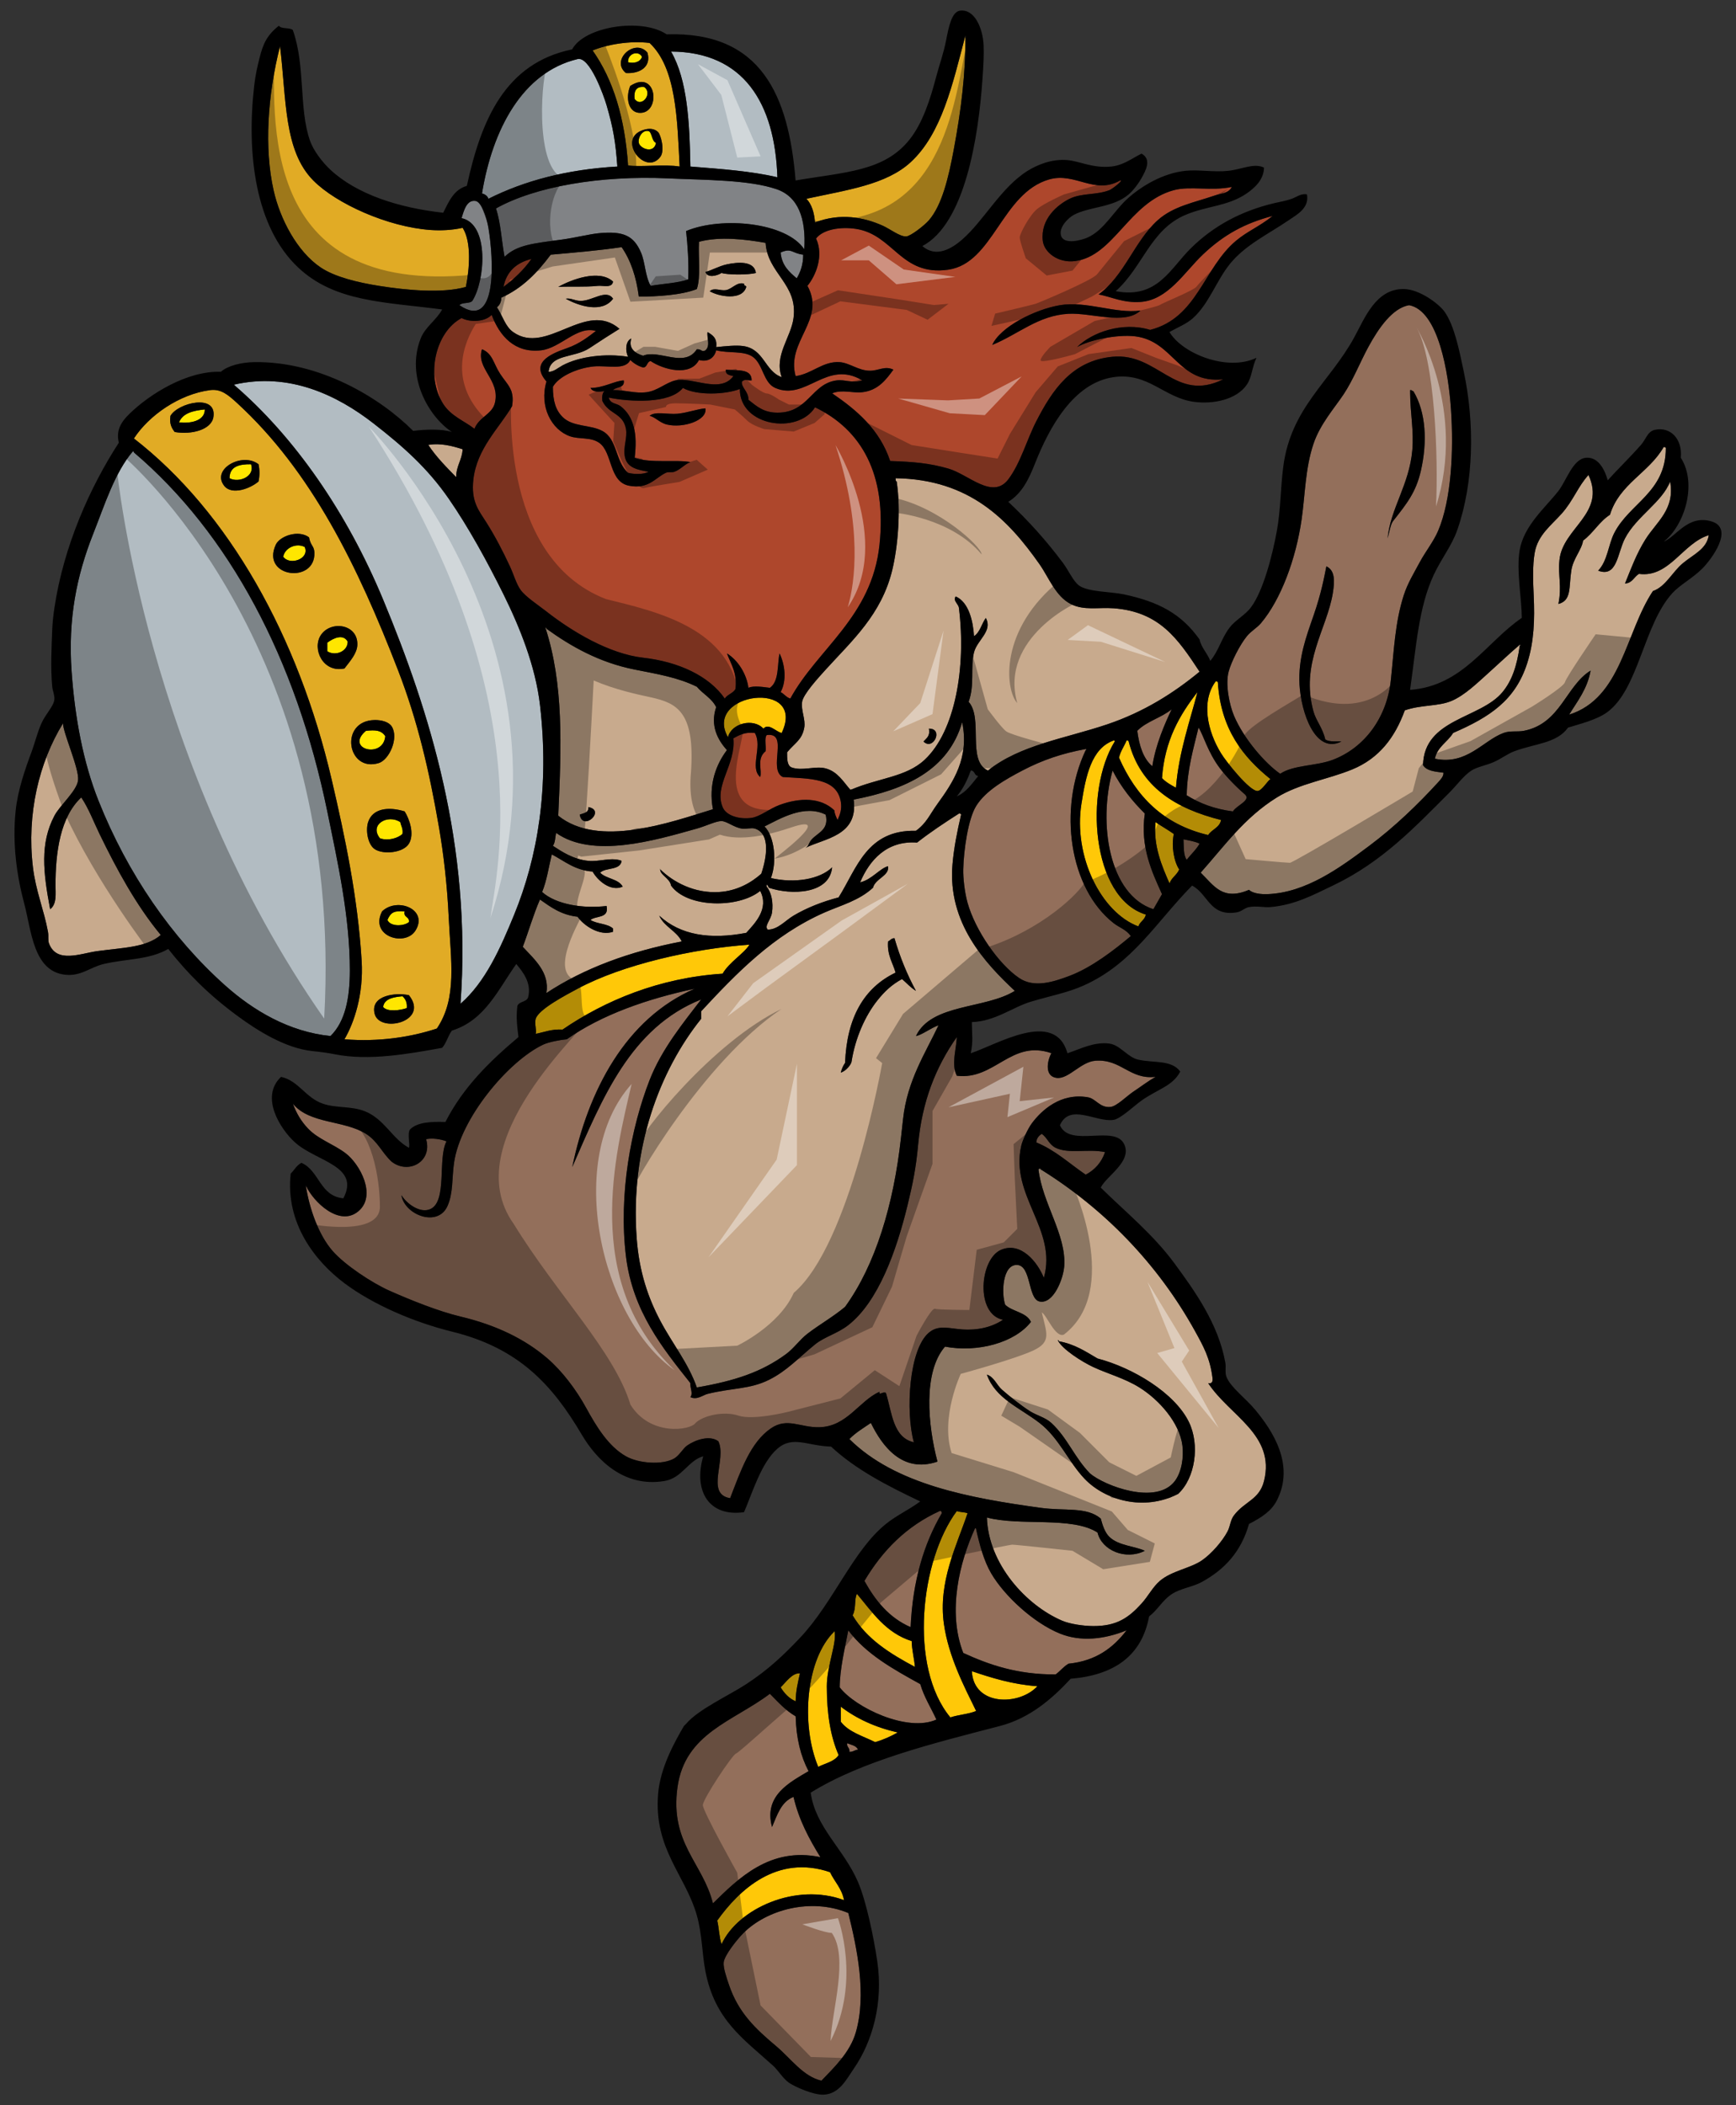<?xml version="1.0" encoding="utf-8"?>
<!-- Generator: Adobe Illustrator 17.0.0, SVG Export Plug-In . SVG Version: 6.00 Build 0)  -->
<!DOCTYPE svg PUBLIC "-//W3C//DTD SVG 1.1//EN" "http://www.w3.org/Graphics/SVG/1.1/DTD/svg11.dtd">
<svg version="1.1" id="Layer_1" xmlns="http://www.w3.org/2000/svg" xmlns:xlink="http://www.w3.org/1999/xlink" x="0px" y="0px"
	 width="165px" height="200px" viewBox="0 0 165 200" style="enable-background:new 0 0 165 200;" xml:space="preserve">
<rect x="0" y="0" width="165" height="200" fill="#333333" stroke="none"/>
<path id="color8" style="fill:#818386;" d="M76.442,23.684c-1.681-2.539-7.794-3.167-11.232-1.735
	c0.152,1.448,0.263,2.937,0.205,4.594c-1.037,0.358-2.387,0.403-3.573,0.613c-0.538-0.956-0.504-2.197-0.919-3.166
	c-0.698-1.625-1.702-2.051-3.982-1.837c-0.948,0.089-2.26,0.436-3.574,0.612c-2.707,0.364-4.243,0.5-5.412,1.634
	c-0.287-1.517-0.359-3.248-0.817-4.596c3.727-2.086,9.93-3.149,16.336-2.858c3.613,0.165,7.674,0.13,10.313,1.021
	C75.864,18.667,76.625,20.744,76.442,23.684z M46.423,21.643c-0.175-1.045-0.676-2.473-1.225-2.552
	c-0.825-0.12-1.087,0.839-1.327,1.633c2.669,0.564,2.236,5.983,1.021,7.862c-0.255,0.289-0.977,0.112-1.226,0.408
	C47.319,31.479,46.915,24.573,46.423,21.643z M76.34,24.195c0.002,0.955-0.261,1.645-0.612,2.246
	c-0.724-0.603-1.426-1.229-1.532-2.451C75.238,23.516,75.287,24.079,76.34,24.195z"/>
<path id="color7" style="fill:#E1AB25;" d="M91.757,3.365c0.023,3.614-0.399,7.068-1.122,10.924
	c-0.488,2.597-1.097,5.188-2.349,6.637c-0.416,0.482-1.723,1.5-2.144,1.532c-0.601,0.045-1.534-0.702-2.247-1.021
	c-1.779-0.797-4.018-1.232-6.432-0.307c-0.076-0.945-0.316-1.726-0.817-2.247c3.874-0.842,7.576-1.332,9.903-3.471
	C89.509,12.695,90.544,7.988,91.757,3.365z M61.739,4.08c-1.86-0.226-4.015,0.138-5.412,0.715c1.972,2.792,3.073,6.456,3.369,10.924
	c1.228,0.166,3.472-0.133,4.901,0.102C64.368,11.38,64.296,6.466,61.739,4.08z M61.535,4.998c0.396,1.324-0.692,2.024-2.042,1.941
	C57.987,5.733,60.351,3.582,61.535,4.998z M59.901,8.165c2.596-1.678,2.941,2.744,0.817,2.552
	C59.743,10.629,59.432,9.328,59.901,8.165z M61.126,12.351c0.637-0.21,1.118-0.107,1.429,0.205c0.236,0.235,0.668,1.733,0.205,2.348
	C61.335,16.789,58.568,13.191,61.126,12.351z M26.002,18.068c0.609,2.724,2.229,5.84,4.493,7.352c1.349,0.9,3.521,1.419,5.513,1.736
	c2.587,0.412,6.016,0.744,8.271,0.102c0.354-1.745,0.544-4.279-0.306-5.615c-1.036,0.231-2.088,0.273-3.063,0.205
	c-4.066-0.292-8.95-2.5-11.129-4.697c-2.824-2.847-2.545-7.691-3.166-12.763C25.429,9.056,25.108,14.075,26.002,18.068z
	 M42.645,87.092c-0.141-2.964-0.469-5.86-0.919-8.475c-0.932-5.418-2.039-10.144-3.88-14.907
	c-3.856-9.979-8.257-18.954-15.316-25.424c-0.859-0.788-1.537-1.357-2.552-1.225c-2.932,0.382-5.822,2.403-7.25,4.595
	c9.003,6.976,15.624,18.808,18.787,32.368c1.279,5.48,2.495,11.254,2.859,17.256c0.192,3.174-0.701,5.863-1.634,7.454
	c3.233,0.27,6.324-0.205,8.782-1.021C43.483,94.811,42.843,91.253,42.645,87.092z M16.608,41.042
	c-0.284-0.361-0.522-0.771-0.408-1.531c0.689-1.234,4.424-2.154,4.085,0.102C20.1,40.833,18.188,41.319,16.608,41.042z
	 M24.572,44.105c0.117,0.559,0.117,1.076,0,1.635c-0.74,0.651-2.532,1.355-3.267,0.408C20.061,44.544,23.051,42.925,24.572,44.105z
	 M29.371,51.048c0.153,0.822,0.481,0.797,0.51,1.429c0.141,3.017-5.093,2.402-3.676-0.714
	C26.589,50.918,28.373,50.299,29.371,51.048z M32.741,63.505c-2.058,0.451-3.099-1.869-2.247-3.166
	c0.933-1.419,3.532-1.069,3.471,0.918C33.942,62.068,33.291,62.786,32.741,63.505z M35.6,68.406
	c0.676-0.014,1.364,0.184,1.634,0.612c0.694,1.105-0.244,3.166-1.226,3.472C32.991,73.431,32.206,68.479,35.6,68.406z
	 M38.459,77.085c0.461,0.72,0.953,2.17,0.408,3.064c-0.542,0.891-2.471,1.065-3.267,0.51c-0.647-0.451-0.863-1.774-0.612-2.552
	C35.414,76.785,36.932,76.619,38.459,77.085z M36.315,86.581c1.469-1.392,4.434-0.162,3.166,1.838
	C38.497,89.968,35.094,88.962,36.315,86.581z M38.866,94.545c2.004,2.523-2.822,3.673-3.267,1.735
	C35.199,94.532,37.645,94.278,38.866,94.545z"/>
<path id="color6" style="fill:#FFE600;" d="M61.024,5.407c-0.204,0.514-0.743,0.629-1.327,0.51C59.633,5.07,60.7,4.753,61.024,5.407
	z M60.31,9.39c0.65,0.915,1.782-0.504,0.918-1.123C60.465,8.185,60.239,8.639,60.31,9.39z M61.637,12.453
	c-0.579-0.147-1.027,0.64-0.919,1.123c0.118,0.535,1.429,1.075,1.634,0C61.934,13.415,61.968,12.536,61.637,12.453z M17.017,40.123
	c0.944,0.126,2.45-0.068,2.451-1.226C18.354,39.01,17.367,39.248,17.017,40.123z M21.815,45.432
	c0.882,0.484,2.462-0.172,2.042-1.327C22.721,44.092,21.823,44.317,21.815,45.432z M26.921,52.886
	c0.595,0.872,2.536,0.226,2.042-0.919C28.172,51.549,27.07,52.042,26.921,52.886z M31.107,61.055c0,0.272,0,0.544,0,0.817
	c0.776,0.501,1.954,0.01,1.939-0.92C32.61,60.187,31.682,60.627,31.107,61.055z M34.783,69.427
	c-2.052,1.736,1.644,2.712,1.837,0.511C36.219,69.356,35.695,69.341,34.783,69.427z M36.11,79.637
	c0.786,0.285,1.712-0.016,2.144-0.408c0.073-0.516-0.139-0.746-0.205-1.123C36.876,77.322,35.062,78.312,36.11,79.637z
	 M36.825,87.397c0.263,0.647,1.537,0.619,2.042,0.205c0.077-0.553-0.549-0.401-0.408-1.021
	C37.442,86.51,37.141,86.671,36.825,87.397z M36.417,95.668c0.409,0.503,1.663,0.31,2.247,0.103
	c0.049-0.559-0.142-0.879-0.408-1.124C37.638,94.712,36.518,94.79,36.417,95.668z"/>
<path id="color5" style="fill:#936F5B;" d="M105.03,109.453c-0.339,0.988-0.971,1.682-1.837,2.145
	c-1.542-1.045-2.861-2.313-4.696-3.064c0.021-0.42,0.253-0.631,0.51-0.816c0.546,0.365,0.68,1.006,1.327,1.326
	C101.573,109.654,103.435,109.113,105.03,109.453z M126.678,72.184c3.014-1.146,5.136-4.002,5.513-7.555
	c0.307-2.875,0.393-5.464,1.226-8.067c0.37-1.154,0.987-2.148,1.532-3.166c0.527-0.983,1.304-1.948,1.737-2.961
	c1.264-2.957,1.488-7.601,1.224-11.538c-0.23-3.442-1.186-9.384-3.981-9.904c-1.558,0.264-2.881,2.137-3.879,3.982
	c-0.785,1.448-1.451,3.148-2.349,4.493c-0.877,1.312-2.229,2.825-2.859,4.696c-0.786,2.339-0.793,4.835-1.123,7.148
	c-0.542,3.791-1.979,7.664-3.88,9.904c-0.368,0.434-0.935,0.741-1.327,1.224c-0.676,0.832-1.482,2.42-1.735,3.37
	c-0.327,1.222,0.078,3.167,0.51,4.186c0.937,2.214,2.988,4.55,4.392,5.514C122.91,72.668,125.111,72.78,126.678,72.184z
	 M134.029,37.06c0.164-0.028,0.176,0.097,0.307,0.103c1.211,2.006,1.335,4.849,0.715,7.556c-0.476,2.066-1.332,3.118-2.655,4.799
	c-0.234,0.296-0.373,1.185-0.512,1.634c0.273-2.842,2.063-5.097,2.349-8.373c0.163-1.847-0.197-3.54-0.203-5.411
	C134.029,37.264,134.029,37.163,134.029,37.06z M126.065,53.805c0.811,0.37,0.81,1.344,0.612,2.553
	c-0.555,3.396-3.105,6.656-1.838,11.232c0.243,0.88,0.862,1.536,1.122,2.654c0.406,0.291,1.148,0.137,1.532,0.205
	c-2.504,1.241-3.836-2.792-3.981-5.412c-0.139-2.492,0.642-4.556,1.327-6.535C125.603,56.306,125.867,54.792,126.065,53.805z
	 M113.914,69.121c0.456,0.672,0.862,2.324,2.042,3.88c0.556,0.732,1.471,1.698,2.348,2.451c0.663,0.568-0.763,1.043-1.122,1.633
	c-1.753-0.221-3.176-0.773-4.391-1.532C112.841,73.084,113.427,71.152,113.914,69.121z M105.746,73.205
	c0.807,1.575,1.865,2.898,3.063,4.085c-0.461,3.16,0.688,5.566,1.633,7.658c-0.268,0.482-0.55,0.948-0.818,1.429
	C105.415,85.016,104.351,78.254,105.746,73.205z M112.485,79.739c0.537,0.109,1.097,0.196,1.53,0.408
	c-0.329,0.588-0.822,1.013-1.224,1.532C112.47,81.251,112.522,80.45,112.485,79.739z M89.308,143.555
	c0.174-0.037,0.191,0.08,0.204,0.205c-1.699,2.895-2.765,6.424-2.962,10.822c-2.04-0.885-3.343-2.51-4.39-4.391
	C83.872,147.311,86.148,144.99,89.308,143.555z M92.676,145.19c0.087-0.02,0.097,0.039,0.103,0.101
	c0.315,1.426,0.727,2.986,1.431,4.186c1.257,2.145,4.035,4.707,6.534,5.719c1.962,0.793,4.206,0.557,6.331-0.307
	c-1.259,1.635-2.884,2.902-5.515,3.166c-0.474,0.273-0.793,0.703-1.226,1.021c-3.625,0.018-6.308-0.908-8.78-2.043
	C90.026,153.102,91.205,148.383,92.676,145.19z M80.628,154.889c1.707,2.275,4.275,3.689,6.84,5.105
	c0.373,1.262,1.022,2.248,1.533,3.369c-2.759,1.24-7.728-1.145-9.189-3.063C79.813,158.621,80.299,156.578,80.628,154.889z
	 M75.625,163.057c0.05,2.096,0.486,3.803,1.226,5.209c-1.78,1.059-4.291,2.313-3.472,5.309c0.493-1.141,0.863-2.404,2.041-2.859
	c0.525,2.232,1.504,4.01,2.553,5.719c-4.785-1.014-7.809,2.037-10.21,4.391c-0.964-3.854-4.104-5.707-3.371-11.027
	c0.712-5.152,5.293-6.25,8.782-8.883C73.935,161.682,74.655,162.496,75.625,163.057z M80.526,165.609
	c0.379,0.166,0.869,0.221,1.021,0.613c-0.325,0.016-0.449,0.23-0.818,0.203C80.796,166.022,80.459,166.018,80.526,165.609z
	 M80.628,181.742c0.84,3.393,1.751,7.746,0.714,11.334c-0.56,1.936-2.106,3.375-3.268,4.594c-1.752-0.406-2.89-2.092-4.288-3.266
	c-1.999-1.682-3.598-3.188-4.493-5.82c-0.231-0.68-0.561-1.629-0.511-2.144c0.068-0.707,1.349-2.262,1.839-2.756
	C72.861,181.414,77.084,180.266,80.628,181.742z M111.362,67.385c-0.648,1.359-1.533,3.368-1.838,5.412
	c-0.865-0.734-1.246-1.953-1.43-3.37C108.968,68.53,110.394,68.187,111.362,67.385z M103.193,71.163
	c0.116,0.019,0.058,0.103,0,0.102c-2.658,5.62-1.55,13.151,2.655,16.439c0.55,0.431,1.175,0.59,1.634,1.226
	c-1.562,1.31-3.699,2.975-5.82,3.778c-1.592,0.602-3.386,1.162-4.799,0.205c-1.937-1.313-4.159-4.508-4.9-7.147
	c-0.282-1.004-0.428-2.411-0.408-3.165c0.043-1.865,0.465-4.793,1.224-6.024c0.906-1.466,2.763-2.516,4.392-3.37
	C99.102,72.192,100.979,71.569,103.193,71.163z M54.388,110.881c2.857-6.535,5.537-13.25,12.253-15.927
	c-1.657,2.164-3.749,4.699-4.901,7.658c-1.765,4.527-2.963,10.842-2.247,16.744c0.632,5.211,3.5,8.746,6.126,12.049
	c-0.051,0.473,0.279,0.949,0,1.326c0.624,0.307,1.204-0.199,1.634-0.305c2.352-0.58,4.006-0.43,5.819-1.328
	c1.712-0.848,2.802-2.076,4.391-3.369c0.911-0.74,2.126-1.027,3.165-1.838c2.859-2.232,4.581-7.09,5.616-11.334
	c0.507-2.078,0.816-3.576,1.02-5.82c0.371-4.092,1.67-7.357,3.676-10.21c-0.064,1.308-0.544,2.574,0,3.675
	c3.604,0.443,5.158-3.474,8.986-2.144c-0.413,0.757-0.66,2.212,0.511,2.349c1.131,0.133,2.283-1.532,3.676-1.633
	c2.463-0.18,3.257,1.823,5.718,1.532c-0.744,0.426-1.339,0.891-2.144,1.428c-0.613,0.412-1.553,1.373-2.145,1.432
	c-1.015,0.098-1.377-0.787-2.144-0.92c-2.595-0.447-4.406,1.248-5.311,2.451c-0.402,0.537-0.905,1.648-1.021,2.144
	c-1.099,4.742,3.45,7.953,2.146,12.559c-0.605-1.512-2.201-3.479-4.084-2.654c-2.025,0.885-2.436,6.121,0.203,6.637
	c-1.042,0.699-2.392,1.021-3.88,0.918c-1.252-0.086-2.245-0.467-3.166,0.307c-1.883,1.58-2.24,7.459-1.43,10.414
	c-1.996-0.453-2.073-2.826-2.654-4.695c-0.31-0.154-0.673,0.309-0.612-0.104c-1.953,0.879-3.08,3.305-5.718,3.369
	c-1.809,0.045-3.037-0.961-4.595,0.104c-1.961,1.338-2.866,4.014-3.881,6.637c-2.397-0.389-0.282-3.727-1.123-5.412
	c-0.811-0.594-2.162-0.146-2.961,0.408c-0.398,0.277-0.737,0.941-1.226,1.227c-1.112,0.648-3.386,0.48-4.594-0.205
	c-1.658-0.939-2.79-2.791-3.778-4.594c-0.946-1.729-2.271-3.484-3.676-4.697c-2.117-1.83-4.875-3.178-8.271-3.982
	c-2.059-0.486-4.729-1.559-6.739-2.451c-1.705-0.756-4.264-2.465-5.412-3.777c-1.334-1.525-2.209-4.004-2.552-6.229
	c0.726,1.592,3.213,3.965,5.003,2.449c1.764-1.488,0.138-4.488-1.226-5.512c-1.177-0.885-2.597-1.318-3.573-2.35
	c-0.638-0.674-1.086-1.42-1.43-2.348c1.587,1.938,4.851,1.547,6.943,2.859c1.132,0.709,1.528,1.816,2.451,2.654
	c1.598,1.23,3.886-0.004,3.267-2.145c0.577-0.129,1.409-0.008,1.939,0.205c-0.856,1.6,0.094,5.699-1.532,6.432
	c-0.968,0.438-2.242-0.488-2.757-1.326c0.291,1.887,3.475,3.117,4.391,1.02c0.543-1.24,0.405-2.625,0.612-4.082
	c0.601-4.23,5.164-9.668,8.475-11.233c0.508-0.24,1.61-0.453,2.247-0.51c3.335-2.35,7.707-3.854,12.15-4.799
	C59.453,96.779,55.892,103.637,54.388,110.881z"/>
<path id="color4" style="fill:#FFC808;" d="M115.548,64.73c0.118-0.016,0.182,0.022,0.204,0.103c0.28,4.449,2.386,7.075,5.004,9.189
	c-0.251,0.108-0.812,1.1-1.226,1.124c-0.735,0.04-2.941-2.712-3.472-3.574C114.746,69.439,114.147,66.615,115.548,64.73z
	 M110.443,73.919c0.359,0.388,0.845,0.652,1.327,0.92c0.264-3.379,1.369-6.457,2.042-9.087
	C112.127,67.913,110.703,70.335,110.443,73.919z M69.192,70.04c0.299-1.318,2.408-1.862,3.369-0.817
	c0.499-0.573,1.22,0.325,1.736,0.409C76.736,64.49,66.757,65.781,69.192,70.04z M102.785,76.371
	c-0.78,4.981,1.861,10.31,5.411,11.64c0.151-0.462,0.615-0.609,0.715-1.123c-5.215-1.588-5.854-11.787-2.962-16.439
	c-0.005-0.063-0.015-0.121-0.102-0.102C103.73,71.104,103.2,73.716,102.785,76.371z M106.358,71.98
	c1.608,3.668,4.203,6.348,8.475,7.352c0.34-0.545,1.08-0.689,1.226-1.429c-4.329-1.083-7.679-3.144-8.781-7.454
	c-0.022-0.08-0.086-0.119-0.203-0.102C106.852,70.909,106.503,71.343,106.358,71.98z M111.158,83.926
	c0.193-0.555,0.705-0.793,0.919-1.327c-0.5-0.764-0.756-2.187-0.511-3.369c-0.557-0.397-1.171-0.735-1.736-1.124
	C109.592,80.336,110.447,82.31,111.158,83.926z M54.898,93.932c-1.04,0.56-3.708,1.942-3.982,2.859
	c-0.141,0.472,0.111,1.074,0,1.429c0.824-0.164,1.508-0.466,2.553-0.409c4.024-2.75,9.174-4.915,15.213-5.31
	c0.617-1.084,2.034-1.913,2.552-2.756C65.899,90.115,59.16,91.642,54.898,93.932z M90.94,143.555
	c-3.45,4.635-4.601,14.791-0.611,19.604c0.764-0.258,1.732-0.309,2.449-0.611c-1.139-2.326-2.623-5.166-3.063-8.27
	c-0.563-3.994,1.206-7.416,2.248-10.518C91.665,143.647,91.238,143.668,90.94,143.555z M81.036,153.459
	c1.34,2.266,3.571,3.645,5.922,4.9c-0.07-0.848-0.284-1.555-0.306-2.451c-2.459-0.775-3.731-2.736-5.207-4.492
	C81.17,151.982,81.397,152.811,81.036,153.459z M98.599,160.197c-2.377-0.176-4.318-0.785-6.229-1.428
	C92.541,162.096,96.864,162.07,98.599,160.197z M74.196,160.301c0.352,0.566,0.788,1.051,1.429,1.328
	c0.015-1.008,0.22-1.824,0.408-2.656C75.291,158.918,74.715,159.805,74.196,160.301z M79.914,163.568
	c0.748,0.988,2.109,1.361,3.267,1.939c0.788-0.23,1.492-0.551,2.145-0.918c-2.135-0.486-3.926-1.316-5.412-2.451
	C79.914,162.615,79.914,163.092,79.914,163.568z M78.893,177.863c-5.05-1.73-8.662,1.705-10.721,4.594
	c0.167,0.719,0.184,1.586,0.408,2.248c1.544-3.367,7.048-5.898,11.64-4.188C80.012,179.398,79.315,178.768,78.893,177.863z
	 M78.586,160.197c0-1.982,1.028-4.248,0.714-5.309c0.01,0.031-0.007,0.07,0,0.104c-2.697,2.619-3.216,8.807-1.531,12.863
	c0.675-0.344,1.545-0.496,1.939-1.121C78.951,165.004,78.586,162.881,78.586,160.197z"/>
<path id="color3" style="fill:#AE472C;" d="M50.507,24.604c-0.73,1.04-1.644,1.896-2.654,2.654
	C48.147,25.783,49.09,24.956,50.507,24.604z M73.685,36.855c-1.152-0.501-1.145-2.257-2.144-2.96
	c-0.841-0.592-2.236-0.306-3.472-0.613c-0.168,0.726-0.796,1.153-1.634,0.919c-0.845,1.627-3.42,0.894-4.594,0.102
	c-0.382,0.061-0.293,0.592-0.715,0.612c-0.501-0.146-0.89-0.403-1.225-0.714c-0.459,1.014-2.235,0.487-3.471,0.612
	c-1.586,0.16-3.341,0.957-3.88,1.94c0.004,1.375,0.282,2.223,0.919,2.858c0.976,0.976,2.619,0.709,3.778,1.328
	c1.47,0.784,1.212,2.911,2.451,3.981c0.57,0.147,1.491,0.167,1.94-0.102c-0.988-0.175-2.042-0.353-2.247-1.429
	c-0.179-0.941,0.262-1.793,0.102-2.654c-0.283-1.519-1.636-1.357-2.247-2.655c-0.032-0.407-0.005-0.754,0.205-0.919
	c-0.501,0.061-1.094,0.135-1.327-0.307c1.232,0.007,2.314-0.68,3.165-0.715c0.11,0.756-0.707,0.586-1.021,0.919
	c1.231-0.012,2.066,0.343,3.166,0.205c1.069-0.134,1.848-0.912,2.757-1.124c1.583-0.368,4.262,1.3,5.514-0.408
	c-0.346-0.097-0.773-0.112-0.715-0.612c1.046,0.112,2.461-0.146,2.451,1.021c-0.527-0.002-0.604-0.148-0.919,0.103
	c-0.113,0.554,0.641,0.945,0.613,1.736c0.83,0.656,1.46,1.218,2.756,1.224c2.948,0.014,3.228-2.747,5.616-3.064
	c0.822-0.108,1.405,0.294,2.451,0C78.568,34.11,76.621,38.132,73.685,36.855z M69.703,70.142c0.255,2.5-1.867,4.475-1.021,6.535
	c0.346,0.843,1.641,1.185,2.756,1.021c0.811-0.119,1.691-0.871,2.655-1.225c1.953-0.716,3.916-0.723,5.207,0.51
	c0.036,0.372,0.181,0.636,0.307,0.919c0.25-0.549,0.421-1.052,0.307-1.735c-0.388-2.306-3.03-2.177-5.514-2.348
	c-1.448-0.731,0.627-4.301-1.532-3.982c-0.235,0.309-0.036,1.053-0.103,1.532c-0.88,0.705-0.306,1.822-0.51,2.452
	c-1.033-0.885,0.246-2.887-0.511-4.186C70.786,69.523,70.257,69.845,69.703,70.142z M111.566,18.068
	c-4.267,1.152-5.682,6.261-9.393,6.739c-1.616,0.208-2.942-0.847-3.063-1.94c-0.229-2.061,1.397-3.415,2.552-3.982
	c1.16-0.568,2.505-0.329,3.778-0.817c0.28-0.108,1.44-1.018,1.021-0.92c-2.454,1.385-4.265-0.812-6.74-0.102
	c-4.515,1.295-5.302,7.963-9.598,8.577c-4.511,0.644-5.181-3.341-8.782-3.881c-1.48-0.222-3.124,0.06-3.778,0.919
	c0.757,1.622-0.013,3.51-0.818,4.494c1.786,3.249-2.054,5.264-1.123,8.576c1.548-0.21,2.597-1.437,4.187-1.327
	c0.921,0.063,1.782,0.805,2.859,0.816c0.841,0.009,1.434-0.498,2.247-0.102c-0.696,0.949-1.45,1.975-2.962,2.144
	c-0.916,0.104-1.906-0.284-2.858,0.103c2.365,1.616,4.516,3.447,5.513,6.432c2.283,0.079,3.722,0.205,5.513,0.715
	c1.933,0.55,4.217,3.008,5.719,1.022c1.161-1.538,1.755-3.765,2.655-5.514c1.528-2.973,3.393-5.76,7.249-6.127
	c4.337-0.412,5.949,4.403,10.517,2.144c-4.326,0.442-4.663-3.629-8.372-4.084c-1.675-0.205-4.379,0.348-5.516,1.022
	c1.396-1.396,4.311-2.442,6.944-1.634c4.497-1.143,5.06-5.883,8.169-8.475c1.112-0.926,2.222-1.342,3.471-2.349
	c-2.608,0.684-4.627,1.763-6.637,3.676c-1.764,1.678-3.313,4.319-5.922,4.493c-1.665,0.11-2.76-0.485-3.981-0.715
	c2.455-1.778,3.405-5.055,5.614-7.045c1.492-1.343,3.468-1.679,5.413-2.348c0.542-0.188,1.34-0.193,1.633-0.816
	C115.13,18.173,113.122,17.648,111.566,18.068z M108.401,29.503c-1.47,1.405-4.69,0.189-6.842,0.307
	c-2.878,0.155-4.736,1.925-7.249,2.961c0.761-1.717,4.059-3.379,6.433-3.778C103.281,28.568,105.983,29.818,108.401,29.503z
	 M51.427,33.282c-2.515,0.286-3.948-1.373-4.697-3.37c-0.594,0.652-1.988,0.748-2.858,0.307c-2.499,1.333-3.443,5.511-1.737,8.169
	c0.742,1.156,2.031,1.617,2.961,2.349c0.431-1.126,1.674-1.367,1.94-2.451c0.539-2.198-1.827-3.269-1.226-5.106
	c1.023,0.406,1.081,1.354,1.736,2.349c0.694,1.055,1.392,1.474,1.124,3.064c-1.221,2.072-3.338,4.004-3.676,6.943
	c-0.243,2.108,0.505,2.947,1.225,4.083c0.86,1.358,1.573,2.744,2.247,4.186c0.351,0.751,0.606,1.677,1.021,2.247
	c0.482,0.657,1.642,1.409,2.451,2.042c2.433,1.905,5.958,4.024,9.189,4.391c3.362,0.382,6.264,1.722,7.76,3.88
	c0.249-0.398,0.797-0.497,1.022-0.918c0.162-1.558-0.44-2.352-0.817-3.37c1.079,0.658,1.888,2.013,2.042,3.268
	c0.519-0.245,1.485-0.059,2.041,0c0.896-0.623,0.689-2.217,0.919-3.268c0.515,1.075,0.699,2.573,0.103,3.676
	c0.342,0.168,0.525,0.495,0.919,0.612c2.589-4.743,7.751-7.749,8.475-14.601c0.711-6.726-1.726-10.953-6.126-13.069
	c-1.638,2.627-7.169,1.806-7.147-1.737c-1.406,0.543-4.137,0.626-5.411-0.102c-1.237,1.54-5.024,1.326-7.045,0.919
	c0.143,0.613,0.724,0.51,1.123,0.817c1.266,0.971,1.631,2.658,1.328,4.901c1.534,0.544,3.965,0.146,5.309,0.409
	c-0.546,0.189-0.942,0.716-1.532,0.919c-0.25,0.086-0.556-0.024-0.816,0.102c-1.028,0.5-1.633,1.565-3.472,1.225
	c-1.951-0.36-1.56-3.183-2.859-4.084c-0.807-0.561-1.878-0.308-2.757-0.612c-1.777-0.618-2.951-2.848-2.247-5.208
	c-1.483-1.702,0.14-2.55,1.94-3.165c1.239-0.424,2.12-1.153,2.756-1.634C54.877,30.909,53.272,33.074,51.427,33.282z M67.048,38.795
	c0.196,1.157-2.134,1.907-3.676,1.532c-0.683-0.167-1.135-0.738-1.634-0.817c0.492-0.47,1.724-0.117,2.654-0.205
	C65.373,39.214,66.294,38.845,67.048,38.795z"/>
<path id="color2" style="fill:#B2BCC2;" d="M63.78,4.897c6.908,0.035,9.873,4.899,10.108,11.946
	c-2.504-0.593-5.399-0.793-8.27-1.021C65.544,11.643,65.341,7.59,63.78,4.897z M57.654,10.002c-0.267-0.914-1.602-4.667-2.756-4.39
	c-5.262,1.258-8.092,6.711-9.087,12.763c0.291,0.084,0.519,0.231,0.612,0.51c3.399-1.705,7.422-2.788,12.253-3.063
	C58.508,13.481,58.284,12.16,57.654,10.002z M8.848,50.742c-1.553,3.927-2.402,8.038-2.041,13.069
	c0.315,4.386,1.101,8.607,2.552,12.253c2.769,6.955,6.973,13.039,12.048,17.563c2.66,2.371,6.053,4.396,10.006,4.799
	c1.414-1.389,1.834-3.63,1.838-6.228c0.008-5.07-1.151-10.275-2.144-15.112C28.132,62.611,21.8,50.687,12.728,42.982
	c-0.005-0.063-0.015-0.121-0.102-0.101C10.9,44.902,9.948,47.962,8.848,50.742z M48.873,86.887
	c2.226-5.438,3.362-12.049,2.451-19.911c-0.431-3.715-1.938-7.421-3.471-10.518c-1.549-3.127-3.343-6.397-5.208-9.087
	c-2.017-2.91-4.314-4.945-7.147-7.147c-3.451-2.685-8.037-4.897-13.274-3.676c5.764,4.949,10.742,12.113,14.193,20.422
	c4.372,10.526,8.453,23.315,7.352,38.391C46.131,93.297,47.552,90.115,48.873,86.887z"/>
<path id="color1" style="fill:#C8AA8D;" d="M158.126,42.471c0.118-0.017,0.183,0.022,0.205,0.102
	c-0.002,4.196-3.446,5.222-4.902,8.068c-0.565,1.106-0.633,2.65-1.531,3.573c1.814,0.682,1.815-1.647,2.552-3.064
	c1.09-2.096,3.556-3.457,4.289-5.411c0.484,2.658-1.295,3.83-2.349,5.513c-0.837,1.336-1.33,2.687-1.94,4.186
	c0.704-0.044,0.86-0.638,1.327-0.919c2.887,0.393,4.151-2.917,6.637-3.676c-0.199,1.317-1.43,1.813-2.45,2.654
	c-1.024,0.844-1.641,2.233-2.859,2.655c-2.626,3.941-2.972,10.165-7.964,11.743c0.787-1.289,1.727-2.427,2.041-4.186
	c-2.343,1.437-2.853,5.034-6.329,5.718c-0.662,0.13-1.28-0.037-1.94,0.205c-1.956,0.715-3.489,3.089-6.534,2.45
	c0.243-1.153,1.21-1.58,1.736-2.45c3.505-1.515,5.917-3.109,7.045-6.638c0.644-2.014,0.722-4.101,0.612-6.432
	c-0.059-1.247-0.122-2.87,0.102-4.084c0.305-1.654,1.542-2.547,2.553-3.676c1.106-1.234,1.563-2.612,2.554-3.676
	c1.694,3.654-2.453,5.021-2.758,8.067c-0.154,1.549,0.247,2.457-0.103,4.186c1.266-0.331,0.985-1.575,1.226-3.166
	c0.177-1.168,0.984-1.956,1.123-2.859c0.962-0.706,1.535-1.801,2.553-2.451C153.922,45.959,156.73,44.921,158.126,42.471z
	 M72.766,23.072c0.188,2.93,3.087,3.896,2.655,7.146c-0.243,1.833-1.871,3.573-1.122,5.615c-1.637-0.583-1.659-2.687-3.676-2.961
	c-0.678-0.092-1.668,0.012-2.554,0.103c0.114-0.862-0.352-1.146-0.817-1.429c-0.104,0.483,0.303,1.294-0.204,1.736
	c-0.363,0.201-0.371-0.133-0.817-0.102c-1.176,1.828-3.614-0.029-5.106,0.613c-0.734-0.219-1.427-0.675-1.123-1.635
	c-0.571,0.243-0.575,1.192-0.307,1.737c-2.165-0.348-4.662-0.023-6.228,0.817c-0.423,0.226-0.829,0.614-1.328,0.612
	c0.163-1.71,2.446-1.301,3.881-2.247c1.159-0.764,1.919-1.261,2.859-1.838c-3.216-2.78-6.905,2.577-10.109,0.306
	c-0.745-0.528-0.962-1.462-1.532-2.349c0.23-0.212,0.408-0.476,0.408-0.919c2.024-0.903,3.444-2.41,4.698-4.084
	c2.282-0.202,4.575-0.393,6.738-0.715c0.864,1.246,1.394,2.826,1.634,4.697c1.686,0.007,4.072-0.14,5.513-0.715
	c0.394-1.171,0.126-3.005,0.205-4.493C68.416,22.441,70.822,22.73,72.766,23.072z M69.09,25.114
	c-0.786,0.166-1.538,0.624-2.042,0.715c0.189,0.622,1.121,0.369,1.532,0.102c0.518,0.185,2.528,0.204,3.268,0
	C71.686,24.762,70.134,24.893,69.09,25.114z M53.06,27.257c1.185-0.065,2.458,0.034,3.778-0.101c0.475-0.048,1.34,0.246,1.429-0.408
	C56.953,25.544,54.298,26.561,53.06,27.257z M70.724,26.952c-0.693-0.198-1.121,0.507-1.735,0.612
	c-0.507,0.087-1.125-0.281-1.532,0.103c0.861,0.509,3.093,0.928,3.471-0.408C70.919,27.096,70.668,27.178,70.724,26.952z
	 M55.204,28.584c-0.613-0.001-0.917-0.294-1.429-0.205c1.254,0.701,3.472,1.404,4.493,0C57.632,27.423,56.309,28.587,55.204,28.584z
	 M40.705,42.268c0.758,1.148,1.712,2.1,2.654,3.064c-0.001-1.091,0.56-1.619,0.612-2.654C42.999,42.375,41.896,42.064,40.705,42.268
	z M85.121,45.432c7.056,0.104,10.72,3.961,13.682,8.169c0.872,1.239,1.517,3.035,2.962,3.778c1.267,0.651,2.647,0.299,4.084,0.408
	c4.352,0.331,6.093,2.873,8.167,6.024c-2.459,2.029-5.301,3.83-8.779,5.003c-3.992,1.346-8.292,1.949-11.334,4.391
	c-2.036-0.926-0.42-4.936-1.838-6.535c0.596-1.614,0.15-3.273,0.512-4.696c0.297-1.177,1.802-2.013,1.122-3.268
	c-0.4,0.552-0.546,1.359-1.122,1.735c-0.082-1.393-0.483-3.228-1.736-3.777c-0.315,0.389,0.292,0.724,0.307,1.123
	c0.685,5.591-0.347,11.675-3.268,14.397c-1.778,1.656-4.357,1.705-7.045,2.859c-0.692-0.794-1.218-1.732-2.349-2.041
	c-0.983-0.271-2.249,0.281-3.268-0.103c-0.413-0.199-0.407-0.817-0.407-1.429c0.743-0.901,1.423-1.173,1.634-2.349
	c0.138-0.773-0.329-1.636-0.205-2.451c0.109-0.715,1.502-2.244,2.247-3.064c2.49-2.741,5.314-5.227,6.33-9.496
	c0.527-2.21,0.822-5.618,0.409-8.372C85.104,45.723,85.138,45.553,85.121,45.432z M87.775,70.448
	c0.933,0.918,1.937-1.253,0.511-1.225C88.433,69.949,88.04,70.134,87.775,70.448z M51.834,59.625
	c0.086-0.019,0.096,0.04,0.102,0.103c2.312,1.676,5.024,3.215,8.374,3.879c2.208,0.439,4.12,0.75,5.921,1.635
	c0.572,0.687,1.425,1.093,1.837,1.939c-0.603,1.777,0.176,3.13,1.021,4.084c-0.976,1.283-1.785,3.234-1.327,5.615
	c-4.116,1.266-10.885,3.698-14.704,0.613C53.367,70.782,53.571,64.966,51.834,59.625z M55.102,77.391
	c0.275,1.642,2.525-0.4,0.817-0.715C55.968,77.236,55.465,77.243,55.102,77.391z M3.13,82.395c0.27,2.259,1.06,4.09,1.429,6.126
	c0.085,0.47-0.031,0.778,0.103,1.123c0.737,1.915,2.992,0.932,4.594,0.714c2.516-0.34,4.639-0.343,6.025-1.532
	c-2.332-2.813-4.183-6.226-5.82-9.597c-0.562-1.158-1.02-2.397-1.736-3.473C5.727,77.62,5.272,80.96,5.275,84.13
	c0,0.753,0.141,1.77-0.51,2.246c-0.665-3.52-0.974-6.26,0.409-8.882c0.532-1.01,2.129-2.35,2.247-3.369
	c0.127-1.097-1.467-4.597-1.429-5.412C3.705,72.428,2.526,77.333,3.13,82.395z M96.455,94.136c-2.812,1.749-7.93,1.192-9.394,4.289
	c0.565-0.099,1.406-0.761,2.145-1.021c-1.263,2.671-2.97,5.241-3.369,8.884c-0.071,0.66-0.144,1.281-0.205,1.838
	c-0.702,6.322-2.407,12.022-5.31,16.029c-1.129,0.945-2.419,1.668-3.574,2.553c-0.746,0.572-1.28,1.381-2.042,1.94
	c-2.332,1.709-4.848,2.537-8.474,3.166c-0.818-2.336-2.313-4.141-3.471-6.33c-1.152-2.18-2.013-4.65-2.247-7.863
	c-0.624-8.559,2.203-15.938,6.126-20.828c0-0.238,0-0.476,0-0.714c3.371-3.628,6.861-7.25,11.741-9.394
	c1.569-0.689,3.265-1.117,4.596-2.349c0.22-0.879,1.585-1.127,1.43-2.042c-0.784,0.205-1.569,1.291-2.655,1.532
	c0.89-2.112,2.538-3.986,5.413-3.778c1.258-0.987,2.611-1.88,3.981-2.757c0.118-0.017,0.182,0.022,0.203,0.103
	c-0.362,1.549-0.679,3.126-0.816,4.697C90.041,87.694,93.658,91.52,96.455,94.136z M84.406,89.44
	c-0.096,1.32,0.446,2.004,0.715,2.961c-3.013,1.446-4.634,4.283-4.8,8.576c-0.183,0.259-0.316,0.57-0.408,0.919
	c0.481-0.123,0.981-0.764,1.021-1.021c0.347-2.244,1.292-4.365,2.449-5.82c0.688-0.863,1.356-1.498,2.35-2.043
	c0.441,0.376,0.818,0.816,1.326,1.124c-0.825-1.521-1.515-3.182-2.042-5.002C84.708,89.129,84.622,89.349,84.406,89.44z
	 M62.76,82.598c1.218,1.19,3.23,2.301,5.616,2.144c1.668-0.108,3.014-0.873,3.981-1.735c0.509-1.504,0.906-3.821-0.612-4.288
	c-0.316-0.099-0.817,0.055-1.225,0c-0.746-0.101-1.431-0.703-1.94-0.715c-0.513-0.012-1.465,0.467-2.349,0.715
	c-4.025,1.13-9.893,2.87-13.376,0.409c-0.092,0.418-0.081,0.941-0.307,1.225c0.865,0.563,1.934,1.285,3.369,1.429
	c1.068,0.107,2.223-0.381,3.166,0c-0.121,0.934-1.506,0.603-2.042,1.124c0.562,0.594,1.741,0.574,2.144,1.327
	c-1.148,0.512-2.393-0.586-2.859-1.43c-1.708-0.13-2.673-1.004-3.88-1.634c-0.294,1.204-0.48,2.515-0.919,3.573
	c1.33,1.198,3.931,1.598,6.126,1.328c0.261,1.214-1.007,0.9-1.532,1.327c0.598,0.39,1.639,0.335,2.144,0.817
	c0,0.103,0,0.205,0,0.307c-1.251,0.435-2.755-0.555-3.369-1.429c-1.562-0.174-2.554-0.918-3.574-1.635
	c-0.625,1.418-1.072,3.012-1.633,4.493c1.077,1.175,2.572,2.413,2.247,4.391c3.571-2.352,7.895-3.95,12.865-4.901
	c-0.511-1.021-1.675-1.389-2.143-2.451c2.017,1.867,4.846,2.288,8.27,1.634c0.836-0.921,2.195-2.295,1.327-3.982
	c-2.077,1.681-6.967,1.619-8.475-0.51c-0.1-0.718-1.149-1.027-1.021-1.634C62.76,82.53,62.76,82.565,62.76,82.598z M141.381,64.016
	c-0.97,0.866-2.134,2.01-3.369,2.552c-1.285,0.564-2.922,0.365-4.494,0.919c-0.932,2.574-2.442,4.567-5.003,5.615
	c-2.345,0.96-5.024,1.339-7.148,2.654c-3.095,1.92-4.979,4.602-7.248,7.148c1.278,1.245,2.074,2.707,4.595,1.633
	c0.356,0.349,1.143,0.429,1.736,0.409c3.688-0.125,6.96-2.549,9.699-4.595c2.415-1.803,4.641-3.954,6.535-6.025
	c0.217-0.237,0.551-0.587,0.51-0.919c-0.787-0.098-1.604-0.166-1.941-0.715c0.096-4.43,5.457-4.398,7.556-6.943
	c0.883-1.071,1.36-2.427,1.634-4.391c0.058,0,0.115-0.083,0-0.102C143.421,62.128,142.434,63.073,141.381,64.016z M73.072,84.335
	c-0.043-0.104-0.22-0.534-0.205-0.102c0.465,0.558,0.641,1.537,0.51,2.45c-0.103,0.727-0.766,1.273-0.408,1.634
	c0.971,0,1.653-0.852,2.449-1.327c1.273-0.757,2.771-1.339,4.289-1.735c1.752-2.809,2.69-6.432,7.352-6.33
	c1.011-0.734,1.284-1.507,2.041-2.553c1.506-2.078,3.056-4.396,2.35-7.76c-1.328,4.56-5.373,6.402-10.314,7.352
	c0.482,3.476-2.845,3.69-4.595,4.596c0.356-0.187,0.308-0.488,0.612-0.818c0.62-0.668,1.656-0.92,1.327-2.347
	c-2.019-1.009-4.305,0.367-5.82,1.123c0.954,0.915,1.205,3.354,0.612,4.901c2.236,0.519,4.651,0.127,5.819-1.022
	C78.851,84.975,75.172,85.054,73.072,84.335z M114.833,131.404c2.037,3.102,6.404,4.895,5.31,9.291
	c-0.447,1.797-1.837,1.922-2.858,3.27c-0.351,0.459-0.353,1.037-0.613,1.529c-0.498,0.941-1.524,2.125-2.45,2.758
	c-1.099,0.75-2.854,0.979-3.981,1.939c-0.668,0.57-1.115,1.461-1.736,2.145c-1.243,1.371-2.374,2.152-4.595,2.145
	c-0.946-0.004-2.232-0.197-2.962-0.512c-3.397-1.451-7.001-5.355-7.146-9.803c3.135,0.848,8.098-0.133,10.516,1.43
	c0.406,1.699,2.669,2.656,4.494,1.736c-0.957-0.457-2.488-0.473-3.37-1.326c-0.424-0.41-0.641-1.09-0.818-1.736
	c-1.331-1.145-3.414-0.701-5.718-1.022c-6.77-0.933-13.824-2.223-18.174-6.533c0.584-0.607,1.336-1.047,2.043-1.533
	c1.05,2.152,2.972,4.824,6.329,3.676c-0.915-3.451-1.388-8.502,0.716-10.924c3.125,0.59,6.649-0.387,8.168-2.35
	c-0.432-0.93-1.761-0.959-2.449-1.633c-0.367-1.064-0.27-3.813,1.121-3.777c1.379,0.035,1.017,3.231,2.146,3.471
	c1.318,0.281,2.266-2.154,2.348-3.369c0.201-2.979-2.083-5.975-2.451-9.189c0.091-0.064,0.183-0.123,0.204,0
	c5.987,3.713,11.13,8.943,14.703,15.418c0.763,1.381,1.407,2.531,1.634,4.391C115.284,131.242,115.21,131.477,114.833,131.404z
	 M103.908,129.873c1.324,0.621,3.002,1.072,4.39,1.942c1.868,1.164,3.811,3.342,4.086,5.514c0.143,1.127-0.083,2.529-0.716,3.369
	c-1.75,2.33-6.667,0.469-8.066-0.715c-1.498-1.533-2.135-3.379-3.676-4.799c-0.578-0.533-1.383-0.707-2.042-1.123
	c-0.8-0.506-1.987-1.451-2.655-2.041c-0.516-0.457-0.729-1.195-1.429-1.43c0.803,2.275,3.117,3.139,5.003,4.594
	c1.87,1.445,2.754,3.709,4.289,5.311c1.926,2.012,5.594,3.117,8.882,1.43c1.636-1.504,2.084-4.676,1.021-6.84
	c-1.356-2.766-5.327-5.148-8.679-6.025c-1.117-0.652-2.171-1.369-3.676-1.635c-0.006-0.063-0.015-0.119-0.102-0.101
	C100.938,128.168,102.817,129.363,103.908,129.873z"/>
<path id="outline" d="M61.535,4.998c0.396,1.324-0.692,2.024-2.042,1.941C57.987,5.733,60.351,3.582,61.535,4.998z M59.696,5.918
	c0.584,0.119,1.123,0.004,1.327-0.51C60.7,4.753,59.633,5.07,59.696,5.918z M59.901,8.165c2.596-1.678,2.941,2.744,0.817,2.552
	C59.743,10.629,59.432,9.328,59.901,8.165z M60.31,9.39c0.65,0.915,1.782-0.504,0.918-1.123C60.465,8.185,60.239,8.639,60.31,9.39z
	 M61.126,12.351c0.637-0.21,1.118-0.107,1.429,0.205c0.236,0.235,0.668,1.733,0.205,2.348
	C61.335,16.789,58.568,13.191,61.126,12.351z M61.637,12.453c-0.579-0.147-1.027,0.64-0.919,1.123c0.118,0.535,1.429,1.075,1.634,0
	C61.934,13.415,61.968,12.536,61.637,12.453z M69.09,25.114c-0.786,0.166-1.538,0.624-2.042,0.715
	c0.189,0.622,1.121,0.369,1.532,0.102c0.518,0.185,2.528,0.204,3.268,0C71.686,24.762,70.134,24.893,69.09,25.114z M53.06,27.257
	c1.185-0.065,2.458,0.034,3.778-0.101c0.475-0.048,1.34,0.246,1.429-0.408C56.953,25.544,54.298,26.561,53.06,27.257z
	 M70.724,26.952c-0.693-0.198-1.121,0.507-1.735,0.612c-0.507,0.087-1.125-0.281-1.532,0.103c0.861,0.509,3.093,0.928,3.471-0.408
	C70.919,27.096,70.668,27.178,70.724,26.952z M55.204,28.584c-0.613-0.001-0.917-0.294-1.429-0.205c1.254,0.701,3.472,1.404,4.493,0
	C57.632,27.423,56.309,28.587,55.204,28.584z M100.741,28.994c-2.373,0.399-5.671,2.061-6.432,3.778
	c2.513-1.036,4.372-2.806,7.249-2.961c2.151-0.117,5.372,1.097,6.841-0.307C105.983,29.818,103.281,28.568,100.741,28.994z
	 M134.029,37.367c0.006,1.872,0.366,3.565,0.203,5.411c-0.286,3.275-2.076,5.53-2.349,8.372c0.139-0.447,0.276-1.336,0.512-1.633
	c1.323-1.681,2.18-2.733,2.655-4.799c0.62-2.707,0.496-5.549-0.715-7.556c-0.131-0.006-0.143-0.131-0.307-0.102
	C134.029,37.163,134.029,37.264,134.029,37.367z M16.608,41.042c-0.284-0.361-0.522-0.771-0.408-1.531
	c0.689-1.234,4.424-2.154,4.085,0.102C20.1,40.833,18.188,41.319,16.608,41.042z M17.017,40.123c0.944,0.126,2.45-0.068,2.451-1.226
	C18.354,39.01,17.367,39.248,17.017,40.123z M64.394,39.307c-0.931,0.087-2.162-0.265-2.654,0.205
	c0.498,0.078,0.95,0.65,1.634,0.817c1.542,0.375,3.872-0.376,3.676-1.532C66.294,38.845,65.373,39.214,64.394,39.307z
	 M24.572,44.105c0.117,0.559,0.117,1.076,0,1.635c-0.74,0.651-2.532,1.355-3.267,0.408C20.061,44.544,23.051,42.925,24.572,44.105z
	 M21.815,45.432c0.882,0.484,2.462-0.172,2.042-1.327C22.721,44.092,21.823,44.317,21.815,45.432z M29.371,51.048
	c0.153,0.822,0.481,0.797,0.51,1.429c0.141,3.017-5.093,2.402-3.676-0.714C26.589,50.918,28.373,50.299,29.371,51.048z
	 M26.921,52.886c0.595,0.872,2.536,0.226,2.042-0.919C28.172,51.549,27.07,52.042,26.921,52.886z M32.741,63.505
	c-2.058,0.451-3.099-1.869-2.247-3.166c0.933-1.419,3.532-1.069,3.471,0.918C33.942,62.068,33.291,62.786,32.741,63.505z
	 M31.107,61.055c0,0.272,0,0.544,0,0.817c0.776,0.501,1.954,0.01,1.939-0.92C32.61,60.187,31.682,60.627,31.107,61.055z
	 M35.6,68.406c0.676-0.014,1.364,0.184,1.634,0.612c0.694,1.105-0.244,3.166-1.226,3.472C32.991,73.431,32.206,68.479,35.6,68.406z
	 M34.783,69.427c-2.052,1.736,1.644,2.712,1.837,0.511C36.219,69.356,35.695,69.341,34.783,69.427z M87.775,70.448
	c0.933,0.918,1.937-1.253,0.511-1.225C88.433,69.949,88.04,70.134,87.775,70.448z M55.102,77.391c0.275,1.642,2.525-0.4,0.817-0.715
	C55.968,77.236,55.465,77.243,55.102,77.391z M38.459,77.085c0.461,0.72,0.953,2.17,0.408,3.064
	c-0.542,0.891-2.471,1.065-3.267,0.51c-0.647-0.451-0.863-1.774-0.612-2.552C35.414,76.785,36.932,76.619,38.459,77.085z
	 M36.11,79.637c0.786,0.285,1.712-0.016,2.144-0.408c0.073-0.516-0.139-0.746-0.205-1.123C36.876,77.322,35.062,78.312,36.11,79.637
	z M36.315,86.581c1.469-1.392,4.434-0.162,3.166,1.838C38.497,89.968,35.094,88.962,36.315,86.581z M36.825,87.397
	c0.263,0.647,1.537,0.619,2.042,0.205c0.077-0.553-0.549-0.401-0.408-1.021C37.442,86.51,37.141,86.671,36.825,87.397z
	 M84.406,89.44c-0.096,1.32,0.446,2.004,0.715,2.961c-3.013,1.446-4.634,4.283-4.8,8.576c-0.183,0.259-0.316,0.57-0.408,0.919
	c0.481-0.123,0.981-0.764,1.021-1.021c0.347-2.244,1.292-4.365,2.449-5.82c0.688-0.863,1.356-1.498,2.35-2.043
	c0.441,0.376,0.818,0.816,1.326,1.124c-0.825-1.521-1.515-3.182-2.042-5.002C84.708,89.129,84.622,89.349,84.406,89.44z
	 M38.866,94.545c2.004,2.523-2.822,3.673-3.267,1.735C35.199,94.532,37.645,94.278,38.866,94.545z M36.417,95.668
	c0.409,0.503,1.663,0.31,2.247,0.103c0.049-0.559-0.142-0.879-0.408-1.124C37.638,94.712,36.518,94.79,36.417,95.668z
	 M103.908,129.873c1.324,0.621,3.002,1.072,4.39,1.942c1.868,1.164,3.811,3.342,4.086,5.514c0.143,1.127-0.083,2.529-0.716,3.369
	c-1.75,2.33-6.667,0.469-8.066-0.715c-1.498-1.533-2.135-3.379-3.676-4.799c-0.578-0.533-1.383-0.707-2.042-1.123
	c-0.8-0.506-1.987-1.451-2.655-2.041c-0.516-0.457-0.729-1.195-1.429-1.43c0.803,2.275,3.117,3.139,5.003,4.594
	c1.87,1.445,2.754,3.709,4.289,5.311c1.926,2.012,5.594,3.117,8.882,1.43c1.636-1.504,2.084-4.676,1.021-6.84
	c-1.356-2.766-5.327-5.148-8.679-6.025c-1.117-0.652-2.171-1.369-3.676-1.635c-0.006-0.063-0.015-0.119-0.102-0.101
	C100.938,128.168,102.817,129.363,103.908,129.873z M124.84,58.502c-0.687,1.979-1.466,4.043-1.327,6.535
	c0.146,2.62,1.477,6.654,3.981,5.412c-0.384-0.067-1.126,0.087-1.532-0.205c-0.26-1.118-0.879-1.774-1.122-2.654
	c-1.267-4.576,1.283-7.836,1.838-11.232c0.196-1.209,0.197-2.183-0.612-2.553C125.867,54.792,125.603,56.306,124.84,58.502z
	 M158.126,51.457c1.177-0.46,2.274-2.555,4.492-1.939c2.328,0.645-0.021,3.701-0.817,4.493c-0.952,0.948-2.129,1.546-2.858,2.349
	c-2.746,3.019-3.197,9.164-6.229,11.334c-0.973,0.696-2.639,1.112-3.676,1.429c-1.067,1.498-3.115,1.507-5.105,2.247
	c-0.638,0.237-1.266,0.723-1.939,1.021c-0.752,0.332-1.588,0.457-2.145,0.817c-0.739,0.479-1.354,1.353-2.043,2.043
	c-3.354,3.353-6.439,6.649-11.129,8.883c-1.799,0.856-3.579,1.837-5.921,2.042c-0.605,0.053-1.295-0.134-2.042,0
	c-0.455,0.082-0.681,0.431-1.226,0.51c-2.535,0.372-2.636-1.743-4.186-2.552c-3.444,3.5-5.629,7.399-10.313,9.496
	c-1.513,0.677-3.074,0.958-5.004,1.532c-1.71,0.509-3.421,1.879-5.615,1.939c0.01,1.271,0.137,1.764-0.102,2.961
	c2.475-0.811,7.999-4.235,9.189,0c1.29-0.428,2.52-1.103,3.982-0.919c1.02,0.128,1.743,1.313,2.756,1.531
	c1.529,0.329,3.146,0,3.982,1.124c-0.69,1.367-2.156,1.68-3.677,2.756c-0.695,0.492-1.982,1.729-2.654,1.836
	c-1.646,0.268-4.166-1.629-5.106,0.512c0.96,2.186,5.262-0.123,6.127,1.838c0.723,1.639-1.716,2.986-2.247,4.084
	c2.293,2.262,4.99,4.443,7.045,7.25c1.876,2.559,4.135,5.685,4.8,9.393c0.077,0.434-0.054,0.906,0.103,1.328
	c0.366,0.986,1.844,2.059,2.756,3.164c1.577,1.914,3.786,5.16,2.041,8.578c-0.514,1.008-1.416,1.605-2.653,2.246
	c-0.745,2.619-2.309,4.326-4.493,5.514c-0.94,0.512-2.084,0.596-2.962,1.227c-0.808,0.58-1.281,1.475-2.041,2.041
	c-0.695,3.762-3.338,5.58-7.454,5.922c-1.744,1.885-3.871,3.748-6.74,4.492c-6.186,1.609-13.072,3.287-17.97,6.33
	c0.45,3.283,3.146,5.35,4.493,8.475c0.79,1.832,1.493,5.23,1.837,7.557c0.584,3.939-0.455,7.625-2.247,10.211
	c-0.709,1.025-1.369,2.385-2.858,2.449c-0.961,0.041-2.72-0.748-3.268-1.121c-0.608-0.418-1.04-1.191-1.532-1.635
	c-2.848-2.566-5.546-4.361-6.433-8.984c-0.322-1.674-0.309-3.537-0.817-5.311c-1.099-3.84-4.111-6.314-3.676-11.537
	c0.205-2.459,1.525-4.848,2.451-6.434c-0.001,0.004,0.179-0.174,0.204-0.203c1.122-1.355,4.055-2.693,5.718-3.777
	c2.08-1.359,3.545-2.746,5.105-4.393c3.175-3.348,5.045-8.311,8.169-10.822c1.061-0.854,2.149-1.318,3.267-2.143
	c-3.09-1.471-6.113-3.01-8.475-5.209c-2.269-0.061-3.631-1.08-5.106,0.203c-1.539,1.344-2.354,4.148-3.166,6.025
	c-3.324,0.477-4.841-1.996-3.879-5.309c-1.436,0.402-1.998,2.064-3.676,2.348c-3.868,0.65-6.463-2.023-7.862-4.391
	c-2.816-4.771-6.004-8.244-12.354-9.803c-3.608-0.887-7.511-2.572-10.211-4.596c-2.801-2.1-5.626-5.717-5.106-10.414
	c0.348-0.334,0.564-0.797,1.021-1.021c1.712,0.738,1.735,3.166,3.983,3.369c1.623-3.092-2.565-3.484-4.595-5.309
	c-1.355-1.219-3.371-4.297-1.327-6.229c1.681,0.371,2.31,1.98,3.982,2.551c1.284,0.441,2.672,0.197,3.982,0.717
	c1.859,0.734,2.594,2.604,4.186,3.469c0.142-0.238-0.175-1.348,0.103-1.734c0.671-0.691,1.96-0.764,3.369-0.715
	c1.688-3.315,4.226-5.781,6.943-8.067c-0.125-1.04-0.239-1.879-0.103-2.96c0.165-0.449,0.875-0.351,1.022-0.817
	c0.35-1.381-0.507-2.413-1.124-3.166c-1.731,2.42-2.962,5.343-6.126,6.33c-0.362,0.489-0.522,1.179-0.919,1.634
	c-3.312,0.599-6.987,1.25-10.211,0.612c-0.602-0.119-1.183-0.205-2.144-0.307c-2.542-0.269-5.193-1.925-7.148-3.37
	c-2.697-1.994-4.667-3.971-6.534-6.33c-1.813,1.047-3.938,0.919-6.126,1.429c-1.3,0.302-2.152,1.188-3.677,1.021
	c-3.034-0.333-3.206-4.229-3.88-6.739c-0.696-2.594-1.155-5.696-0.816-8.883c0.205-1.922,0.892-3.902,1.532-5.616
	c0.283-0.761,0.536-1.802,0.918-2.654c0.405-0.899,1.15-1.595,1.226-2.247c0.044-0.385-0.171-0.856-0.204-1.224
	c-0.17-1.838-0.063-3.723,0-5.413c0.024-0.659,0.106-1.387,0.204-2.042c0.882-5.956,3.433-11.581,6.126-15.724
	c-0.281-1.195,0.22-1.978,1.021-2.756c1.887-1.834,5.426-4.091,8.679-3.982c0.646-0.577,1.939-0.902,3.166-0.92
	c6.24-0.087,11.965,3.38,15.111,6.535c1.084-0.146,2.732-0.208,3.676,0.102c-2.256-1.51-4.379-5.279-2.962-8.883
	c0.436-1.106,1.467-1.711,2.042-2.756c-5.491-0.718-10.187-0.695-13.682-3.982c-4.097-3.852-4.92-10.835-4.186-17.256
	c0.126-1.105,0.32-1.89,0.51-2.654c0.331-1.331,0.7-2.162,1.837-3.063c0.234,0.345,1.018,0.14,1.327,0.408
	c1.218,3.419,0.557,7.457,1.634,10.517c0.341,0.969,1.187,2.055,1.939,2.757c2.478,2.309,6.421,3.606,10.721,4.085
	c0.535-1.064,1-2.199,2.246-2.553c1.367-6.292,3.653-11.664,10.007-12.967c1.153-2.177,6.6-3.031,8.985-1.429
	C72.369,2.969,74.96,9.09,75.618,17.146c4.705-0.807,8.415-0.857,10.825-3.88c1.253-1.574,1.967-3.802,2.552-6.024
	c0.253-0.963,0.692-2.193,0.919-3.369c0.266-1.382,0.554-2.754,1.327-2.859c1.407-0.19,2.175,1.708,2.245,3.268
	c0.039,0.844-0.008,1.784-0.102,3.166c-0.386,5.686-1.696,13.812-5.718,15.929c1.293,1.134,2.773,0.262,3.777-0.613
	c2.091-1.821,3.694-4.953,6.229-6.535c0.913-0.57,2.3-1.15,3.777-1.021c1.175,0.102,2.424,0.802,4.187,0.612
	c1.128-0.121,1.89-0.733,2.859-1.226c1.04,0.547,0.306,1.757,0.103,2.144c-0.307,0.586-0.839,1.32-1.327,1.735
	c-1.483,1.264-3.716,1.143-5.208,1.94c-0.52,0.278-1.422,1.152-1.224,1.939c0.239,0.96,1.996,0.457,2.551,0.205
	c1.59-0.723,2.469-2.537,3.881-3.779c1.274-1.12,3.273-2.332,5.411-2.552c1.253-0.129,2.706,0.154,4.086,0
	c1.288-0.145,2.398-0.76,3.368-0.307c-0.009,1.148-0.88,1.929-1.633,2.451c-1.78,1.23-3.772,1.179-5.82,2.042
	c-3.341,1.408-4.048,4.94-6.637,7.249c3.949,0.763,5.179-2.146,7.148-4.084c2.101-2.067,4.701-3.52,7.964-4.288
	c0.556-0.131,1.07-0.203,1.633-0.408c0.419-0.152,0.896-0.535,1.429-0.408c0.249,1.304-0.986,1.938-1.734,2.45
	c-1.935,1.324-4.148,2.349-5.616,4.186c-1.266,1.584-1.962,3.737-3.472,5.106c-0.628,0.569-1.442,0.874-2.246,1.327
	c1.232,2.083,5.538,3.774,8.271,2.451c-0.44,0.918-0.415,1.817-0.919,2.552c-0.988,1.441-3.212,1.87-5.004,1.634
	c-2.866-0.378-4.352-2.821-7.657-2.349c-3.848,0.55-6.151,4.87-7.455,8.168c-0.599,1.514-1.247,2.873-2.552,3.676
	c1.917,1.816,3.528,3.577,5.207,5.82c0.524,0.7,0.957,1.73,1.532,2.144c0.826,0.597,3.031,0.576,4.187,0.817
	c3.402,0.713,5.522,1.872,7.248,4.289c0.189,0.834,0.743,1.299,1.023,2.042c0.808-0.958,1.031-2.104,1.838-3.166
	c0.547-0.719,1.478-1.176,2.041-1.939c1.155-1.563,2.011-4.854,2.45-7.25c0.364-1.983,0.341-4.069,0.612-6.126
	c0.737-5.575,4.408-7.989,6.741-12.252c0.993-1.816,2.048-4.622,4.695-4.595c1.522,0.016,3.354,1.413,3.88,2.144
	c0.956,1.33,1.425,3.766,1.839,5.718c1.045,4.924,0.955,10.507-0.612,15.009c-0.53,1.526-1.513,2.718-2.247,4.288
	c-1.441,3.09-1.665,6.833-2.246,10.924c5.031-0.38,7.199-4.507,10.619-6.841c-0.013-1.825-0.533-4.541-0.205-6.433
	c0.405-2.345,2.448-4.048,3.676-5.615c0.761-0.969,1.382-3.081,2.655-3.166c1.188-0.079,1.782,1.22,2.041,2.144
	c0.65-0.741,2.108-2.174,3.166-3.37c0.475-0.535,0.602-1.272,1.327-1.429c1.418-0.307,2.621,0.816,2.451,2.654
	C161.388,46.047,160.02,50.032,158.126,51.457z M86.55,15.415c-2.328,2.139-6.03,2.628-9.903,3.471
	c0.501,0.521,0.74,1.302,0.817,2.247c2.414-0.925,4.653-0.49,6.432,0.307c0.713,0.318,1.647,1.066,2.247,1.021
	c0.422-0.031,1.729-1.05,2.145-1.532c1.252-1.449,1.86-4.04,2.349-6.636c0.723-3.856,1.146-7.311,1.123-10.925
	C90.544,7.988,89.509,12.695,86.55,15.415z M61.739,4.08c-1.86-0.226-4.015,0.138-5.412,0.715c1.972,2.792,3.073,6.456,3.369,10.924
	c1.228,0.166,3.472-0.133,4.901,0.102C64.368,11.38,64.296,6.466,61.739,4.08z M26.002,18.068c0.609,2.724,2.229,5.84,4.493,7.352
	c1.349,0.9,3.521,1.419,5.513,1.736c2.587,0.412,6.016,0.744,8.271,0.102c0.354-1.745,0.544-4.279-0.306-5.615
	c-1.036,0.231-2.088,0.273-3.063,0.205c-4.066-0.292-8.95-2.5-11.129-4.697c-2.824-2.847-2.545-7.691-3.166-12.763
	C25.429,9.056,25.108,14.075,26.002,18.068z M65.618,15.822c2.871,0.228,5.766,0.429,8.27,1.021
	C73.653,9.796,70.687,4.932,63.78,4.897C65.341,7.59,65.544,11.643,65.618,15.822z M57.654,10.002
	c-0.267-0.914-1.602-4.667-2.756-4.39c-5.262,1.258-8.092,6.711-9.087,12.763c0.291,0.084,0.519,0.231,0.612,0.51
	c3.399-1.705,7.422-2.788,12.253-3.063C58.508,13.481,58.284,12.16,57.654,10.002z M73.788,17.967
	c-2.638-0.891-6.7-0.857-10.313-1.021c-6.408-0.292-12.61,0.773-16.336,2.858c0.458,1.346,0.53,3.078,0.817,4.596
	c1.169-1.135,2.705-1.27,5.412-1.634c1.314-0.177,2.626-0.523,3.574-0.612c2.28-0.214,3.285,0.212,3.982,1.837
	c0.415,0.968,0.381,2.21,0.919,3.166c1.186-0.21,2.536-0.255,3.573-0.613c0.059-1.659-0.051-3.148-0.205-4.594
	c3.438-1.431,9.55-0.804,11.232,1.735C76.625,20.744,75.864,18.667,73.788,17.967z M111.566,18.068
	c-4.267,1.152-5.682,6.261-9.393,6.739c-1.616,0.208-2.942-0.847-3.063-1.94c-0.229-2.061,1.397-3.415,2.552-3.982
	c1.16-0.568,2.505-0.329,3.778-0.817c0.28-0.108,1.44-1.018,1.021-0.92c-2.454,1.385-4.265-0.812-6.74-0.102
	c-4.515,1.295-5.302,7.963-9.598,8.577c-4.511,0.644-5.181-3.341-8.782-3.881c-1.48-0.222-3.124,0.06-3.778,0.919
	c0.757,1.622-0.013,3.51-0.818,4.494c1.786,3.249-2.054,5.264-1.123,8.576c1.548-0.21,2.597-1.437,4.187-1.327
	c0.921,0.063,1.782,0.805,2.859,0.816c0.841,0.009,1.434-0.498,2.247-0.102c-0.696,0.949-1.45,1.975-2.962,2.144
	c-0.916,0.104-1.906-0.284-2.858,0.103c2.365,1.616,4.516,3.447,5.513,6.432c2.283,0.079,3.722,0.205,5.513,0.715
	c1.933,0.55,4.217,3.008,5.719,1.022c1.161-1.538,1.755-3.765,2.655-5.514c1.528-2.973,3.393-5.76,7.249-6.127
	c4.337-0.412,5.949,4.403,10.517,2.144c-4.326,0.442-4.663-3.629-8.372-4.084c-1.675-0.205-4.379,0.348-5.516,1.022
	c1.396-1.396,4.311-2.442,6.944-1.634c4.497-1.143,5.06-5.883,8.169-8.475c1.112-0.926,2.222-1.342,3.471-2.349
	c-2.608,0.684-4.627,1.763-6.637,3.676c-1.764,1.678-3.313,4.319-5.922,4.493c-1.665,0.11-2.76-0.485-3.981-0.715
	c2.455-1.778,3.405-5.055,5.614-7.045c1.492-1.343,3.468-1.679,5.413-2.348c0.542-0.188,1.34-0.193,1.633-0.816
	C115.13,18.173,113.122,17.648,111.566,18.068z M46.423,21.643c-0.175-1.045-0.676-2.473-1.225-2.552
	c-0.825-0.12-1.087,0.839-1.327,1.633c2.669,0.564,2.236,5.983,1.021,7.862c-0.255,0.289-0.977,0.112-1.226,0.408
	C47.319,31.479,46.915,24.573,46.423,21.643z M66.436,22.97c-0.079,1.487,0.189,3.321-0.205,4.493
	c-1.442,0.575-3.827,0.722-5.513,0.715c-0.239-1.872-0.77-3.451-1.634-4.697c-2.164,0.322-4.456,0.513-6.738,0.715
	c-1.254,1.674-2.672,3.182-4.698,4.085c0,0.442-0.178,0.707-0.408,0.918c0.569,0.887,0.786,1.82,1.532,2.349
	c3.204,2.27,6.893-3.086,10.109-0.307c-0.94,0.578-1.7,1.075-2.859,1.839c-1.435,0.946-3.719,0.535-3.881,2.247
	c0.499,0.002,0.905-0.386,1.327-0.612c1.567-0.84,4.063-1.165,6.229-0.817c-0.269-0.544-0.264-1.493,0.307-1.737
	c-0.305,0.96,0.389,1.416,1.122,1.635c1.492-0.642,3.929,1.214,5.106-0.613c0.446-0.031,0.454,0.303,0.817,0.102
	c0.506-0.442,0.1-1.252,0.204-1.736c0.465,0.284,0.931,0.567,0.817,1.429c0.885-0.091,1.875-0.195,2.554-0.103
	c2.017,0.274,2.038,2.378,3.676,2.961c-0.749-2.042,0.88-3.782,1.122-5.615c0.432-3.251-2.467-4.217-2.655-7.146
	C70.822,22.73,68.416,22.441,66.436,22.97z M74.196,23.99c0.106,1.221,0.808,1.848,1.532,2.451c0.351-0.601,0.614-1.291,0.612-2.246
	C75.287,24.079,75.238,23.516,74.196,23.99z M47.853,27.257c1.01-0.758,1.924-1.615,2.654-2.654
	C49.09,24.956,48.147,25.783,47.853,27.257z M126.678,72.184c3.014-1.146,5.136-4.002,5.513-7.555
	c0.307-2.875,0.393-5.464,1.226-8.067c0.37-1.154,0.987-2.148,1.532-3.166c0.527-0.983,1.304-1.948,1.737-2.961
	c1.264-2.957,1.488-7.601,1.224-11.538c-0.23-3.442-1.186-9.384-3.981-9.904c-1.558,0.264-2.881,2.137-3.879,3.982
	c-0.785,1.448-1.451,3.148-2.349,4.493c-0.877,1.312-2.229,2.825-2.859,4.696c-0.786,2.339-0.793,4.835-1.123,7.148
	c-0.542,3.791-1.979,7.664-3.88,9.904c-0.368,0.434-0.935,0.741-1.327,1.224c-0.676,0.832-1.482,2.42-1.735,3.37
	c-0.327,1.222,0.078,3.167,0.51,4.186c0.937,2.214,2.988,4.55,4.392,5.514C122.91,72.668,125.111,72.78,126.678,72.184z
	 M51.427,33.282c-2.515,0.286-3.948-1.373-4.697-3.37c-0.594,0.652-1.988,0.748-2.858,0.307c-2.499,1.333-3.443,5.511-1.737,8.169
	c0.742,1.156,2.031,1.617,2.961,2.349c0.431-1.126,1.674-1.367,1.94-2.451c0.539-2.198-1.827-3.269-1.226-5.106
	c1.023,0.406,1.081,1.354,1.736,2.349c0.694,1.055,1.392,1.474,1.124,3.064c-1.221,2.072-3.338,4.004-3.676,6.943
	c-0.243,2.108,0.505,2.947,1.225,4.083c0.86,1.358,1.573,2.744,2.247,4.186c0.351,0.751,0.606,1.677,1.021,2.247
	c0.482,0.657,1.642,1.409,2.451,2.042c2.433,1.905,5.958,4.024,9.189,4.391c3.362,0.382,6.264,1.722,7.76,3.88
	c0.249-0.398,0.797-0.497,1.022-0.918c0.162-1.558-0.44-2.352-0.817-3.37c1.079,0.658,1.888,2.013,2.042,3.268
	c0.519-0.245,1.485-0.059,2.041,0c0.896-0.623,0.689-2.217,0.919-3.268c0.515,1.075,0.699,2.573,0.103,3.676
	c0.342,0.168,0.525,0.495,0.919,0.612c2.589-4.743,7.751-7.749,8.475-14.601c0.711-6.726-1.726-10.953-6.126-13.069
	c-1.638,2.627-7.169,1.806-7.147-1.737c-1.406,0.543-4.137,0.626-5.411-0.102c-1.237,1.54-5.024,1.326-7.045,0.919
	c0.143,0.613,0.724,0.51,1.123,0.817c1.266,0.971,1.631,2.658,1.328,4.901c1.534,0.544,3.965,0.146,5.309,0.409
	c-0.546,0.189-0.942,0.716-1.532,0.919c-0.25,0.086-0.556-0.024-0.816,0.102c-1.028,0.5-1.633,1.565-3.472,1.225
	c-1.951-0.36-1.56-3.183-2.859-4.084c-0.807-0.561-1.878-0.308-2.757-0.612c-1.777-0.618-2.951-2.848-2.247-5.208
	c-1.483-1.702,0.14-2.55,1.94-3.165c1.239-0.424,2.12-1.153,2.756-1.634C54.877,30.909,53.272,33.074,51.427,33.282z M73.685,36.855
	c-1.152-0.501-1.145-2.257-2.144-2.96c-0.841-0.592-2.236-0.306-3.472-0.613c-0.168,0.726-0.796,1.153-1.634,0.919
	c-0.845,1.627-3.42,0.894-4.594,0.102c-0.382,0.061-0.293,0.592-0.715,0.612c-0.501-0.146-0.89-0.403-1.225-0.714
	c-0.459,1.014-2.235,0.487-3.471,0.612c-1.586,0.16-3.341,0.957-3.88,1.94c0.004,1.375,0.282,2.223,0.919,2.858
	c0.976,0.976,2.619,0.709,3.778,1.328c1.47,0.784,1.212,2.911,2.451,3.981c0.57,0.147,1.491,0.167,1.94-0.102
	c-0.988-0.175-2.042-0.353-2.247-1.429c-0.179-0.941,0.262-1.793,0.102-2.654c-0.283-1.519-1.636-1.357-2.247-2.655
	c-0.032-0.407-0.005-0.754,0.205-0.919c-0.501,0.061-1.094,0.135-1.327-0.307c1.232,0.007,2.314-0.68,3.165-0.715
	c0.11,0.756-0.707,0.586-1.021,0.919c1.231-0.012,2.066,0.343,3.166,0.205c1.069-0.134,1.848-0.912,2.757-1.124
	c1.583-0.368,4.262,1.3,5.514-0.408c-0.346-0.097-0.773-0.112-0.715-0.612c1.046,0.112,2.461-0.146,2.451,1.021
	c-0.527-0.002-0.604-0.148-0.919,0.103c-0.113,0.554,0.641,0.945,0.613,1.736c0.83,0.656,1.46,1.218,2.756,1.224
	c2.948,0.014,3.228-2.747,5.616-3.064c0.822-0.108,1.405,0.294,2.451,0C78.568,34.11,76.621,38.132,73.685,36.855z M48.873,86.887
	c2.226-5.438,3.362-12.049,2.451-19.911c-0.431-3.715-1.938-7.421-3.471-10.518c-1.549-3.127-3.343-6.397-5.208-9.087
	c-2.017-2.91-4.314-4.945-7.147-7.147c-3.451-2.685-8.037-4.897-13.274-3.676c5.764,4.949,10.742,12.113,14.193,20.422
	c4.372,10.526,8.453,23.315,7.352,38.391C46.131,93.297,47.552,90.115,48.873,86.887z M42.645,87.092
	c-0.141-2.964-0.469-5.86-0.919-8.475c-0.932-5.418-2.039-10.144-3.88-14.907c-3.856-9.979-8.257-18.954-15.316-25.424
	c-0.859-0.788-1.537-1.357-2.552-1.225c-2.932,0.382-5.822,2.403-7.25,4.595c9.003,6.976,15.624,18.808,18.787,32.368
	c1.279,5.48,2.495,11.254,2.859,17.256c0.192,3.174-0.701,5.863-1.634,7.454c3.233,0.27,6.324-0.205,8.782-1.021
	C43.483,94.811,42.843,91.253,42.645,87.092z M40.705,42.268c0.758,1.148,1.712,2.1,2.654,3.064
	c-0.001-1.091,0.56-1.619,0.612-2.654C42.999,42.375,41.896,42.064,40.705,42.268z M153.02,48.904
	c-1.018,0.65-1.591,1.745-2.553,2.451c-0.14,0.903-0.947,1.691-1.123,2.859c-0.24,1.59,0.04,2.834-1.226,3.165
	c0.35-1.729-0.053-2.638,0.103-4.186c0.306-3.046,4.452-4.412,2.758-8.067c-0.991,1.064-1.448,2.441-2.554,3.676
	c-1.011,1.128-2.248,2.022-2.553,3.676c-0.224,1.214-0.159,2.837-0.102,4.084c0.108,2.333,0.03,4.419-0.612,6.432
	c-1.128,3.528-3.541,5.122-7.045,6.638c-0.525,0.87-1.492,1.297-1.736,2.45c3.046,0.639,4.578-1.735,6.534-2.45
	c0.66-0.241,1.278-0.074,1.94-0.205c3.477-0.684,3.986-4.281,6.329-5.718c-0.315,1.76-1.254,2.897-2.041,4.186
	c4.992-1.577,5.338-7.8,7.964-11.742c1.219-0.423,1.836-1.811,2.859-2.656c1.021-0.842,2.25-1.338,2.45-2.654
	c-2.485,0.759-3.75,4.069-6.637,3.676c-0.468,0.28-0.623,0.875-1.327,0.919c0.609-1.5,1.104-2.85,1.94-4.186
	c1.054-1.683,2.834-2.856,2.349-5.513c-0.733,1.955-3.199,3.315-4.289,5.412c-0.736,1.415-0.737,3.744-2.551,3.063
	c0.898-0.923,0.965-2.468,1.53-3.573c1.456-2.845,4.9-3.871,4.902-8.068c-0.022-0.079-0.087-0.118-0.205-0.102
	C156.73,44.921,153.922,45.959,153.02,48.904z M8.848,50.742c-1.553,3.927-2.402,8.038-2.041,13.069
	c0.315,4.386,1.101,8.607,2.552,12.253c2.769,6.955,6.973,13.039,12.048,17.563c2.66,2.371,6.053,4.396,10.006,4.799
	c1.414-1.389,1.834-3.63,1.838-6.228c0.008-5.07-1.151-10.275-2.144-15.112C28.132,62.611,21.8,50.687,12.728,42.982
	c-0.005-0.063-0.015-0.121-0.102-0.101C10.9,44.902,9.948,47.962,8.848,50.742z M85.224,45.74c0.412,2.754,0.118,6.161-0.409,8.372
	c-1.017,4.268-3.841,6.755-6.33,9.496c-0.743,0.82-2.138,2.348-2.247,3.064c-0.124,0.815,0.343,1.677,0.205,2.451
	c-0.211,1.177-0.891,1.449-1.634,2.349c0,0.612-0.005,1.231,0.408,1.429c1.019,0.384,2.285-0.168,3.267,0.103
	c1.13,0.31,1.657,1.249,2.349,2.041c2.688-1.153,5.267-1.203,7.045-2.859c2.921-2.722,3.952-8.806,3.268-14.397
	c-0.015-0.399-0.623-0.734-0.307-1.123c1.252,0.549,1.654,2.385,1.736,3.777c0.576-0.377,0.722-1.184,1.122-1.735
	c0.68,1.254-0.825,2.091-1.122,3.268c-0.36,1.424,0.084,3.084-0.512,4.696c1.418,1.599-0.197,5.609,1.838,6.535
	c3.043-2.441,7.342-3.044,11.334-4.391c3.479-1.174,6.32-2.974,8.779-5.003c-2.074-3.151-3.814-5.694-8.167-6.025
	c-1.437-0.109-2.817,0.243-4.084-0.408c-1.445-0.743-2.089-2.539-2.962-3.778c-2.963-4.208-6.626-8.065-13.682-8.169
	C85.138,45.553,85.104,45.723,85.224,45.74z M53.06,77.493c3.819,3.085,10.588,0.652,14.704-0.613
	c-0.458-2.381,0.351-4.332,1.327-5.615c-0.846-0.953-1.623-2.308-1.021-4.084c-0.412-0.846-1.266-1.254-1.837-1.939
	c-1.801-0.885-3.714-1.196-5.921-1.635c-3.348-0.666-6.061-2.204-8.374-3.879c-0.006-0.063-0.015-0.121-0.102-0.103
	C53.571,64.966,53.367,70.782,53.06,77.493z M141.381,64.016c-0.97,0.866-2.134,2.01-3.369,2.552
	c-1.285,0.564-2.922,0.365-4.494,0.919c-0.932,2.574-2.442,4.567-5.003,5.615c-2.345,0.96-5.024,1.339-7.148,2.654
	c-3.095,1.92-4.979,4.602-7.248,7.148c1.278,1.245,2.074,2.707,4.595,1.633c0.356,0.349,1.143,0.429,1.736,0.409
	c3.688-0.125,6.96-2.549,9.699-4.595c2.415-1.803,4.641-3.954,6.535-6.025c0.217-0.237,0.551-0.587,0.51-0.919
	c-0.787-0.098-1.604-0.166-1.941-0.715c0.096-4.43,5.457-4.398,7.556-6.943c0.883-1.071,1.36-2.427,1.634-4.391
	c0.058,0,0.115-0.083,0-0.102C143.421,62.128,142.434,63.073,141.381,64.016z M116.059,71.571c0.53,0.861,2.737,3.615,3.472,3.574
	c0.414-0.023,0.975-1.016,1.226-1.124c-2.618-2.114-4.724-4.74-5.004-9.189c-0.022-0.08-0.086-0.119-0.204-0.103
	C114.147,66.615,114.746,69.439,116.059,71.571z M110.443,73.919c0.359,0.388,0.845,0.652,1.327,0.92
	c0.264-3.379,1.369-6.457,2.042-9.087C112.127,67.913,110.703,70.335,110.443,73.919z M69.192,70.04
	c0.299-1.318,2.408-1.862,3.369-0.817c0.499-0.573,1.22,0.325,1.736,0.409C76.736,64.49,66.757,65.781,69.192,70.04z
	 M108.094,69.427c0.183,1.417,0.564,2.635,1.43,3.37c0.306-2.042,1.191-4.052,1.837-5.412
	C110.394,68.187,108.968,68.53,108.094,69.427z M73.072,84.335c-0.043-0.104-0.22-0.534-0.205-0.102
	c0.465,0.558,0.641,1.537,0.51,2.45c-0.103,0.727-0.766,1.273-0.408,1.634c0.971,0,1.653-0.852,2.449-1.327
	c1.273-0.757,2.771-1.339,4.289-1.735c1.752-2.809,2.69-6.432,7.352-6.33c1.011-0.734,1.284-1.507,2.041-2.553
	c1.506-2.078,3.056-4.396,2.35-7.76c-1.328,4.56-5.373,6.402-10.314,7.352c0.482,3.476-2.845,3.69-4.595,4.596
	c0.356-0.187,0.308-0.488,0.612-0.818c0.62-0.668,1.656-0.92,1.327-2.347c-2.019-1.009-4.305,0.367-5.82,1.123
	c0.954,0.915,1.205,3.354,0.612,4.901c2.236,0.519,4.651,0.127,5.819-1.022C78.851,84.975,75.172,85.054,73.072,84.335z
	 M3.13,82.395c0.27,2.259,1.06,4.09,1.429,6.126c0.085,0.47-0.031,0.778,0.103,1.123c0.737,1.915,2.992,0.932,4.594,0.714
	c2.516-0.34,4.639-0.343,6.025-1.532c-2.332-2.813-4.183-6.226-5.82-9.597c-0.562-1.158-1.02-2.397-1.736-3.473
	C5.727,77.62,5.272,80.96,5.275,84.13c0,0.753,0.141,1.77-0.51,2.246c-0.665-3.52-0.974-6.26,0.409-8.882
	c0.532-1.01,2.129-2.35,2.247-3.369c0.127-1.097-1.467-4.597-1.429-5.412C3.705,72.428,2.526,77.333,3.13,82.395z M112.792,75.554
	c1.214,0.758,2.637,1.31,4.391,1.532c0.359-0.591,1.786-1.065,1.122-1.633c-0.877-0.752-1.792-1.718-2.348-2.451
	c-1.18-1.556-1.586-3.208-2.042-3.88C113.427,71.152,112.841,73.084,112.792,75.554z M69.703,70.142
	c0.255,2.5-1.867,4.475-1.021,6.535c0.346,0.843,1.641,1.185,2.756,1.021c0.811-0.119,1.691-0.871,2.655-1.225
	c1.953-0.716,3.916-0.723,5.207,0.51c0.036,0.372,0.181,0.636,0.307,0.919c0.25-0.549,0.421-1.052,0.307-1.735
	c-0.388-2.306-3.03-2.177-5.514-2.348c-1.448-0.731,0.627-4.301-1.532-3.982c-0.235,0.309-0.036,1.053-0.103,1.532
	c-0.88,0.705-0.306,1.822-0.51,2.452c-1.033-0.885,0.246-2.887-0.511-4.186C70.786,69.523,70.257,69.845,69.703,70.142z
	 M102.785,76.371c-0.78,4.981,1.861,10.31,5.411,11.64c0.151-0.462,0.615-0.609,0.715-1.123c-5.215-1.588-5.854-11.787-2.962-16.439
	c-0.005-0.063-0.015-0.121-0.102-0.102C103.73,71.104,103.2,73.716,102.785,76.371z M106.358,71.98
	c1.608,3.668,4.203,6.348,8.475,7.352c0.34-0.545,1.08-0.689,1.226-1.429c-4.329-1.083-7.679-3.144-8.781-7.454
	c-0.022-0.08-0.086-0.119-0.203-0.102C106.852,70.909,106.503,71.343,106.358,71.98z M97.169,73.205
	c-1.628,0.854-3.484,1.903-4.391,3.37c-0.76,1.231-1.182,4.16-1.225,6.024c-0.02,0.754,0.126,2.161,0.408,3.165
	c0.741,2.639,2.964,5.834,4.9,7.147c1.412,0.958,3.207,0.399,4.799-0.205c2.122-0.803,4.26-2.468,5.82-3.778
	c-0.459-0.635-1.084-0.795-1.634-1.226c-4.205-3.287-5.313-10.818-2.655-16.439c0.058,0,0.116-0.083,0-0.102
	C100.979,71.569,99.102,72.192,97.169,73.205z M90.94,75.656c0.922-0.405,1.443-1.213,2.042-1.94
	c-0.399-0.008-0.298-0.519-0.715-0.51C91.935,74.132,91.516,74.971,90.94,75.656z M109.625,86.376
	c0.269-0.481,0.551-0.947,0.818-1.429c-0.946-2.092-2.094-4.498-1.633-7.658c-1.198-1.186-2.257-2.509-3.063-4.085
	C104.351,78.254,105.415,85.016,109.625,86.376z M90.532,82.089c0.138-1.571,0.453-3.148,0.816-4.697
	c-0.021-0.08-0.086-0.119-0.203-0.103c-1.37,0.876-2.724,1.77-3.981,2.757c-2.875-0.208-4.521,1.666-5.413,3.778
	c1.087-0.24,1.871-1.327,2.655-1.532c0.155,0.915-1.21,1.163-1.43,2.042c-1.331,1.231-3.025,1.66-4.596,2.349
	c-4.88,2.143-8.37,5.766-11.741,9.394c0,0.238,0,0.476,0,0.714c-3.924,4.893-6.749,12.27-6.126,20.828
	c0.234,3.213,1.093,5.684,2.247,7.863c1.158,2.189,2.653,3.994,3.471,6.33c3.626-0.629,6.142-1.457,8.474-3.166
	c0.763-0.559,1.296-1.367,2.042-1.94c1.155-0.885,2.445-1.609,3.574-2.553c2.902-4.01,4.607-9.709,5.31-16.029
	c0.063-0.557,0.134-1.178,0.205-1.838c0.399-3.643,2.106-6.212,3.369-8.884c-0.738,0.26-1.58,0.923-2.145,1.021
	c1.464-3.097,6.582-2.541,9.394-4.289C93.658,91.52,90.041,87.694,90.532,82.089z M62.76,82.598c1.218,1.19,3.23,2.301,5.616,2.144
	c1.668-0.108,3.014-0.873,3.981-1.735c0.509-1.504,0.906-3.821-0.612-4.288c-0.316-0.099-0.817,0.055-1.225,0
	c-0.746-0.101-1.431-0.703-1.94-0.715c-0.513-0.012-1.465,0.467-2.349,0.715c-4.025,1.13-9.893,2.87-13.376,0.409
	c-0.092,0.418-0.081,0.941-0.307,1.225c0.865,0.563,1.934,1.285,3.369,1.429c1.068,0.107,2.223-0.381,3.166,0
	c-0.121,0.934-1.506,0.603-2.042,1.124c0.562,0.594,1.741,0.574,2.144,1.327c-1.148,0.512-2.393-0.586-2.859-1.43
	c-1.708-0.13-2.673-1.004-3.88-1.634c-0.294,1.204-0.48,2.515-0.919,3.573c1.33,1.198,3.931,1.598,6.126,1.328
	c0.261,1.214-1.007,0.9-1.532,1.327c0.598,0.39,1.639,0.335,2.144,0.817c0,0.103,0,0.205,0,0.307
	c-1.251,0.435-2.755-0.555-3.369-1.429c-1.562-0.174-2.554-0.918-3.574-1.635c-0.625,1.418-1.072,3.012-1.633,4.493
	c1.077,1.175,2.572,2.413,2.247,4.391c3.571-2.352,7.895-3.95,12.865-4.901c-0.511-1.021-1.675-1.389-2.143-2.451
	c2.017,1.867,4.846,2.288,8.27,1.634c0.836-0.921,2.195-2.295,1.327-3.982c-2.077,1.681-6.967,1.619-8.475-0.51
	c-0.1-0.718-1.149-1.027-1.021-1.634C62.76,82.53,62.76,82.565,62.76,82.598z M111.158,83.926c0.193-0.555,0.705-0.793,0.919-1.327
	c-0.5-0.764-0.756-2.187-0.511-3.369c-0.557-0.397-1.171-0.735-1.736-1.124C109.592,80.336,110.447,82.31,111.158,83.926z
	 M112.792,81.68c0.4-0.518,0.895-0.944,1.224-1.532c-0.434-0.212-0.992-0.299-1.53-0.408C112.522,80.45,112.47,81.251,112.792,81.68
	z M54.898,93.932c-1.04,0.56-3.708,1.942-3.982,2.859c-0.141,0.472,0.111,1.074,0,1.429c0.824-0.164,1.508-0.466,2.553-0.409
	c4.024-2.75,9.174-4.915,15.213-5.31c0.617-1.084,2.034-1.913,2.552-2.756C65.899,90.115,59.16,91.642,54.898,93.932z
	 M66.027,93.932c-4.444,0.946-8.816,2.449-12.15,4.799c-0.637,0.057-1.738,0.27-2.247,0.51c-3.311,1.564-7.875,7.002-8.476,11.233
	c-0.207,1.457-0.069,2.84-0.612,4.082c-0.916,2.098-4.101,0.867-4.391-1.02c0.516,0.838,1.789,1.764,2.757,1.326
	c1.625-0.732,0.675-4.832,1.532-6.432c-0.53-0.213-1.363-0.334-1.939-0.205c0.619,2.141-1.669,3.375-3.267,2.145
	c-0.923-0.838-1.318-1.945-2.451-2.654c-2.093-1.313-5.358-0.922-6.943-2.859c0.344,0.928,0.792,1.674,1.43,2.348
	c0.976,1.031,2.396,1.465,3.573,2.35c1.364,1.023,2.988,4.023,1.225,5.512c-1.791,1.516-4.278-0.857-5.003-2.449
	c0.343,2.225,1.218,4.703,2.552,6.229c1.149,1.313,3.707,3.021,5.412,3.777c2.009,0.893,4.68,1.963,6.739,2.451
	c3.396,0.805,6.154,2.152,8.271,3.982c1.404,1.213,2.729,2.969,3.676,4.697c0.988,1.803,2.121,3.654,3.778,4.594
	c1.208,0.686,3.482,0.854,4.594,0.205c0.488-0.285,0.828-0.949,1.226-1.227c0.799-0.555,2.15-1.002,2.961-0.408
	c0.84,1.686-1.274,5.023,1.123,5.412c1.015-2.623,1.919-5.299,3.881-6.637c1.558-1.064,2.785-0.059,4.595-0.104
	c2.638-0.063,3.766-2.49,5.718-3.369c-0.061,0.41,0.303-0.053,0.612,0.104c0.581,1.869,0.658,4.242,2.654,4.695
	c-0.811-2.955-0.453-8.834,1.43-10.414c0.921-0.774,1.913-0.393,3.166-0.307c1.488,0.104,2.837-0.219,3.88-0.918
	c-2.639-0.516-2.229-5.752-0.203-6.637c1.883-0.824,3.479,1.143,4.084,2.654c1.305-4.605-3.244-7.816-2.145-12.559
	c0.114-0.496,0.617-1.607,1.021-2.144c0.903-1.203,2.714-2.898,5.31-2.451c0.767,0.133,1.129,1.018,2.144,0.92
	c0.593-0.059,1.532-1.02,2.145-1.432c0.806-0.537,1.4-1.002,2.145-1.428c-2.46,0.291-3.256-1.711-5.718-1.532
	c-1.393,0.102-2.544,1.764-3.676,1.633c-1.171-0.137-0.924-1.592-0.511-2.349c-3.828-1.33-5.383,2.589-8.986,2.144
	c-0.543-1.102-0.064-2.368,0-3.675c-2.005,2.853-3.304,6.119-3.676,10.21c-0.204,2.244-0.514,3.742-1.021,5.82
	c-1.035,4.244-2.757,9.102-5.616,11.334c-1.04,0.813-2.255,1.098-3.165,1.838c-1.588,1.293-2.677,2.521-4.391,3.369
	c-1.813,0.898-3.468,0.748-5.819,1.328c-0.43,0.105-1.01,0.611-1.634,0.305c0.279-0.377-0.051-0.854,0-1.326
	c-2.627-3.303-5.493-6.838-6.126-12.049c-0.716-5.902,0.483-12.217,2.247-16.744c1.153-2.959,3.244-5.494,4.901-7.658
	c-6.716,2.678-9.396,9.392-12.253,15.927C55.892,103.637,59.453,96.779,66.027,93.932z M100.334,109.043
	c-0.649-0.318-0.781-0.961-1.327-1.326c-0.257,0.188-0.487,0.398-0.51,0.818c1.835,0.75,3.154,2.018,4.696,3.063
	c0.866-0.461,1.498-1.154,1.837-2.145C103.435,109.113,101.573,109.654,100.334,109.043z M115.241,130.895
	c-0.228-1.859-0.871-3.01-1.634-4.391c-3.572-6.475-8.717-11.705-14.703-15.418c-0.021-0.123-0.113-0.063-0.204,0
	c0.367,3.215,2.652,6.211,2.451,9.189c-0.082,1.215-1.03,3.65-2.348,3.369c-1.129-0.24-0.767-3.436-2.146-3.471
	c-1.391-0.035-1.489,2.713-1.121,3.777c0.688,0.674,2.018,0.703,2.449,1.633c-1.519,1.963-5.043,2.939-8.168,2.35
	c-2.103,2.422-1.631,7.473-0.716,10.924c-3.356,1.148-5.278-1.523-6.329-3.676c-0.708,0.484-1.458,0.926-2.043,1.533
	c4.35,4.311,11.406,5.6,18.174,6.533c2.304,0.318,4.387-0.123,5.718,1.022c0.178,0.646,0.395,1.324,0.818,1.736
	c0.882,0.854,2.413,0.869,3.37,1.326c-1.825,0.92-4.088-0.037-4.494-1.736c-2.417-1.563-7.38-0.582-10.516-1.43
	c0.146,4.447,3.749,8.35,7.146,9.803c0.729,0.314,2.015,0.508,2.962,0.512c2.221,0.01,3.351-0.774,4.595-2.145
	c0.62-0.684,1.067-1.574,1.736-2.145c1.127-0.961,2.883-1.189,3.982-1.939c0.926-0.633,1.952-1.816,2.451-2.758
	c0.261-0.49,0.263-1.07,0.612-1.529c1.021-1.348,2.412-1.473,2.858-3.27c1.095-4.395-3.272-6.189-5.31-9.291
	C115.21,131.477,115.284,131.242,115.241,130.895z M82.16,150.191c1.047,1.881,2.35,3.506,4.39,4.391
	c0.196-4.396,1.263-7.926,2.962-10.822c-0.013-0.125-0.03-0.242-0.204-0.203C86.148,144.99,83.872,147.311,82.16,150.191z
	 M90.94,143.555c-3.45,4.635-4.601,14.791-0.611,19.604c0.764-0.258,1.732-0.309,2.449-0.611c-1.139-2.326-2.623-5.166-3.063-8.27
	c-0.563-3.994,1.206-7.416,2.248-10.518C91.665,143.647,91.238,143.668,90.94,143.555z M91.554,157.033
	c2.473,1.135,5.155,2.059,8.78,2.041c0.433-0.316,0.752-0.746,1.226-1.021c2.63-0.264,4.256-1.531,5.515-3.166
	c-2.125,0.863-4.369,1.102-6.331,0.307c-2.499-1.01-5.277-3.572-6.534-5.717c-0.704-1.199-1.114-2.76-1.431-4.188
	c-0.006-0.063-0.016-0.119-0.103-0.102C91.205,148.383,90.026,153.102,91.554,157.033z M81.036,153.459
	c1.34,2.266,3.571,3.645,5.922,4.9c-0.07-0.848-0.284-1.555-0.306-2.451c-2.459-0.775-3.731-2.736-5.207-4.492
	C81.17,151.982,81.397,152.811,81.036,153.459z M78.586,160.197c0-1.982,1.028-4.248,0.714-5.309c0.01,0.031-0.007,0.07,0,0.104
	c-2.697,2.619-3.216,8.807-1.531,12.863c0.675-0.344,1.545-0.496,1.939-1.121C78.951,165.004,78.586,162.881,78.586,160.197z
	 M79.812,160.301c1.461,1.918,6.43,4.303,9.189,3.063c-0.511-1.121-1.159-2.107-1.533-3.369c-2.564-1.416-5.133-2.83-6.84-5.105
	C80.299,156.578,79.813,158.621,79.812,160.301z M98.599,160.197c-2.377-0.176-4.318-0.785-6.229-1.428
	C92.541,162.096,96.864,162.07,98.599,160.197z M74.196,160.301c0.352,0.566,0.788,1.051,1.429,1.328
	c0.015-1.008,0.22-1.824,0.408-2.656C75.291,158.918,74.715,159.805,74.196,160.301z M73.174,160.914
	c-3.488,2.633-8.07,3.729-8.782,8.883c-0.734,5.318,2.406,7.174,3.371,11.027c2.402-2.354,5.425-5.404,10.21-4.391
	c-1.049-1.709-2.028-3.486-2.553-5.719c-1.178,0.455-1.549,1.719-2.041,2.859c-0.82-2.996,1.692-4.25,3.472-5.309
	c-0.74-1.406-1.176-3.113-1.226-5.209C74.655,162.496,73.935,161.682,73.174,160.914z M79.914,163.568
	c0.748,0.988,2.109,1.361,3.267,1.939c0.788-0.23,1.492-0.551,2.145-0.918c-2.135-0.486-3.926-1.316-5.412-2.451
	C79.914,162.615,79.914,163.092,79.914,163.568z M80.729,166.428c0.368,0.025,0.492-0.189,0.818-0.205
	c-0.152-0.393-0.641-0.447-1.02-0.611C80.459,166.018,80.796,166.022,80.729,166.428z M78.893,177.863
	c-5.05-1.73-8.662,1.705-10.721,4.594c0.167,0.719,0.184,1.586,0.408,2.248c1.544-3.367,7.048-5.898,11.64-4.188
	C80.012,179.398,79.315,178.768,78.893,177.863z M70.622,183.684c-0.489,0.494-1.77,2.047-1.839,2.754
	c-0.049,0.516,0.28,1.467,0.511,2.146c0.895,2.631,2.494,4.139,4.493,5.818c1.397,1.176,2.535,2.859,4.288,3.268
	c1.16-1.219,2.708-2.658,3.268-4.596c1.037-3.588,0.126-7.939-0.714-11.334C77.084,180.266,72.861,181.414,70.622,183.684z"/>
<path id="shadow" style="opacity:0.3;" d="M55.639,4.933c0.156-0.934,1.79-0.856,1.79-0.856s3.19,7.625,3.035,11.905
	c-0.7,0.156-0.7-0.156-0.7-0.156s-0.544-0.623-0.623-0.934C59.062,14.582,56.884,5.555,55.639,4.933z M77.037,22.051l4.669-0.856
	l3.424,1.945l1.79,0.156l2.801-3.268c0,0,4.202-11.361,2.257-16.497c-1.323,6.536-2.334,18.208-14.94,17.43
	C77.426,21.818,77.037,22.051,77.037,22.051z M63.965,34.423l1.479,0.156l1.089-0.7l1.167-0.311l-0.311-1.323l-1.401,0.389
	l-1.556,0.701l-2.179-0.39h-1.089l-1.167,0.701l1.167,0.623l1.245-0.078L63.965,34.423z M31.948,98.353
	c0.248-0.006,0.424-0.044,0.424-0.044l1.4-2.918c0,0,2.918-29.18-21.126-53.458c-1.168,0-0.934,1.401-0.934,1.401
	s21.122,17.699,19.1,53.434C13.858,72.558,11.129,44.734,11.129,44.734c-4.902,4.552-5.602,19.025-5.602,19.025l0.117,3.501
	l-1.4,2.801c0,0-0.467,0.934,1.867,7.12c3.035,6.653,8.17,13.306,8.17,13.306l2.218-1.401l5.603,5.836l5.953,3.502
	c0,0,3.151,0.7,4.552,0.817C32.384,98.947,32.165,98.65,31.948,98.353z M107.54,68.895l-6.177,2.032l0.691,0.069L107.54,68.895z
	 M102.755,57.106c0,0-0.817-0.701-1.984-1.984c-5.836,4.669-5.252,10.388-4.085,11.672C94.935,60.608,102.404,57.106,102.755,57.106
	z M93.301,52.671c0-0.7-3.969-4.435-8.287-5.369c-0.817,0.467,0,1.401,0,1.401S90.383,49.169,93.301,52.671z M80.811,74.964
	l-0.701,1.868l4.436-0.817l4.901-2.451l2.406-2.72l0.979,2.136h1.401l4.436-1.167l2.693-0.886l-1.644-0.164
	c0,0-3.618-0.934-4.085-1.284c-0.467-0.35-1.751-2.101-1.751-2.101l-1.4-5.019l-0.934,1.984v3.385l-1.284,1.634l-0.934,1.984
	l-1.751,1.868l-3.734,1.984L80.811,74.964z M107.19,145.348l2.567,1.283l-0.467,1.75l-4.436,0.701l-2.918-1.752
	c0,0-5.369-0.582-5.719-0.582c-0.351,0-7.938,1.633-7.938,1.633l-4.552,3.852c0,0-3.269,3.969-3.735,4.67
	c-0.467,0.699-4.202,4.902-4.552,5.02c-0.351,0.115-5.136,4.551-5.486,4.668c-0.35,0.117-3.152,4.318-3.152,4.902
	s3.269,6.42,3.269,6.42l0.584,4.668l1.634,7.938l4.785,4.902l3.852,0.117l-1.751,2.217c0,0-1.401,0.35-1.751,0.35
	c-0.35,0-3.035-1.518-3.035-1.518l-3.502-3.852l-2.334-2.217l-1.05-6.42l-1.751-5.602l-2.451-5.137c0,0,0-2.217,0.233-2.568
	c0.233-0.35,2.918-6.769,2.918-6.769l5.486-3.268l4.786-5.02l4.669-5.836l5.019-5.486l2.801-1.984l-1.867-1.049l-3.501-1.635
	l0.053-0.027c-0.464-0.129-0.949-0.275-1.454-0.439c-2.218-1.4-2.918-2.451-2.918-2.451l-2.801-0.234l-3.735,0.584l-2.218,3.619
	l-0.934,2.684l-1.751-1.518l-0.817-2.1v-2.102l-1.168-0.117l-2.334,2.219l-2.801,0.117l-3.151-1.635l-1.284-2.334l-4.669-5.604
	l-4.085-3.15l-6.536-2.336l-5.019-1.633l-4.435-3.035l-2.334-3.969c0,0,6.653,1.283,6.653-1.635c0-2.801-0.817-7.236-3.035-8.287
	c2.218,0.584,4.202,2.451,4.202,2.451l1.517,1.168l0.467-1.518l1.051-0.934h1.634l1.051-1.283l1.984-2.568l2.334-2.451l2.918-2.218
	l0.351-1.634l0.817-2.217l-0.583-2.451l-1.167-2.334l-0.584-0.467l2.334-8.988l0.7-11.322c0,0-0.583-4.435-0.583-4.902
	c0-0.467-0.312-3.968-0.312-3.968c-1.789-2.724-4.357-7.859-4.357-7.859s-2.801-4.513-2.801-4.747c0-0.233,0.7-5.213,0.7-5.213
	l0.234-1.245l-2.879-2.646l-1.634-7.081l2.101-1.401l0.799-0.167l-0.565-1.233l-2.723-0.7L29.96,26.253
	c0,0-8.093-5.447-3.891-22.021c0,6.77-1.711,23.889,18.909,21.866c0.7,0.467,1.322,0.467,1.711-0.078
	c0.389-0.545,0.856-0.934,0.856-0.934l-0.778-2.801l-1.245-3.268l-0.544-1.245c0,0,2.567-10.116,7.003-11.516
	c-0.623,1.867-1.089,10.349,1.868,10.738c-1.479,0.856-2.101,4.669-1.012,6.536c1.479-0.233,5.68-0.467,5.68-0.467l1.323,0.622
	l1.245,3.268l0.234,0.778l1.011-1.478l2.334-0.156l1.167,0.778l-0.233-4.28l3.58-0.467l4.124,0.855l0.312,1.012h-6.147l-0.623,4.28
	l-6.925,0.389l-1.479-4.202l-5.914,0.856l-4.046,1.245l-1.012,3.891l-2.25,0.321c-1.07,1.686-2.656,5.376,0.849,8.938
	c1.323-0.389,1.945-1.712,1.945-1.712l-0.467-1.167l1.09,0.311c0,0-1.479,15.718,8.948,19.765
	c4.669,1.167,12.139,2.724,12.684,9.649c-0.233,0.467-0.467,1.167,0.312,2.568c0.389,1.167-3.19,8.404,3.268,7.781
	c2.646-0.778,6.303-1.012,4.824,2.101c-1.245,0.778-2.801,2.179-5.058,2.568c0.078-0.078,5.913-4.436,1.556-2.957
	c-2.219,0.753-4.821,1.303-6.748,0.676l-1.033,0.452l-6.653,1.05l-5.486,0.584l-0.296-0.111c-0.114,0.445-0.078,0.849,0.413,1.045
	c0.934,0.7-1.517,3.968,0,4.552c-0.583,1.167-3.151,5.719-0.467,6.303c0.7,0.7,0,3.501,1.051,3.501
	c0,0.817-12.723,11.789-7.12,19.609c4.085,6.652,9.571,12.139,11.088,17.158c1.868,3.035,5.719,2.451,6.186,1.75
	c0.7-0.699,2.685-1.166,4.085-0.699c1.4,0.467,4.669-0.352,4.669-0.352l5.019-1.283l3.268-2.684l2.335,1.516l1.634-4.785
	c0,0,1.4-2.684,1.751-2.566c0.35,0.115,3.268,0.115,3.268,0.115l0.7-5.719l2.568-0.701l1.284-1.283l-0.233-4.785l-0.117-3.267
	l3.735-3.035l0.116,1.75l1.751,1.051l1.984,0.35l1.984,0.818c0,0-1.867,2.566-1.867,2.918c0,0.35-2.102,0-2.102,0
	s4.669,10.037-0.816,14.24c-0.817,0.35-1.635-1.869-2.102-2.102c0.467,1.984,0.934,2.801-0.817,3.617
	c-1.75,0.818-6.886,2.219-6.886,2.219s-1.962,4.16-0.865,7.523c2.355,0.729,5.884,1.814,5.884,1.814l9.338,3.734L107.19,145.348z
	 M56.427,64.647c-0.212,4.048-0.685,12.825-0.898,14.679l2.405,0.424l2.451-1.05l4.436-0.351l1.687-0.421
	c-0.691-0.973-1.033-2.446-0.831-4.598c0.389-5.68-1.323-6.536-3.813-7.081C60.573,65.967,58.507,65.537,56.427,64.647z
	 M111.275,138.461l-3.269,1.75l-2.567-1.283l-2.802-2.803l-3.034-2.217l-3.618-1.168l-0.817,1.752l1.751,1.051l2.685,1.867
	l3.852,2.684l2.218,2.219l2.451,0.115c0,0,2.685-0.115,3.034-0.115c0.351,0,1.168-1.752,1.168-1.752s0.467-5.135,0.116-5.602
	C112.093,134.492,111.275,138.461,111.275,138.461z M151.66,60.258c0,0-2.801,4.085-2.918,4.552
	c-0.116,0.467-3.151,2.334-3.151,2.334l-5.836,3.269l-3.969,1.4l-0.934,1.167l-0.583,2.218c0,0-11.322,6.77-11.673,6.77
	c-0.35,0-4.201-0.35-4.201-0.35L117,78.529l1.979-1.813l2.918-2.101c0,0,4.202-0.817,4.553-1.05c0.35-0.233,2.801-2.101,2.801-2.101
	l1.868-2.218l1.867-5.136c0,0-2.568,4.669-9.104,1.868c-2.918,1.751-5.485,3.268-5.719,4.085c-0.233,0.817-2.685,5.486-5.72,6.42
	c-1.4,0.583-2.334,1.634-2.334,1.634l-0.817,1.984c0,0-2.451,2.334-6.187,3.735c-1.05,1.634-5.019,5.019-10.154,6.42l-7.12,6.069
	l-2.567,4.202l0.584,0.467c0,0-3.035,17.275-8.404,21.828c-1.401,3.15-5.369,5.018-5.369,5.018l-6.537,0.352l1.751,2.451l0.7,1.75
	l2.801-0.584l2.801-0.816l2.685-1.4l3.151-0.934l5.486-2.568l1.868-3.852c0,0,1.284-4.435,1.4-4.785
	c0.117-0.352,2.451-6.887,2.451-6.887v-5.02l1.867-3.268l1.051-2.918l0.35-2.101l4.786-1.867l5.369-1.984l3.852-1.984l3.735-4.552
	l3.565-3.789l2.388,2.388l2.101-0.117l1.983,0.35l3.269-0.117l4.435-2.218l6.187-5.136l4.435-4.202l2.451-1.984l3.502-1.634
	l2.685-0.817l2.334-1.167l3.619-2.101l1.867-2.451l0.934-3.268L151.66,60.258z M60.385,109.164
	c-0.467,1.518-0.467,4.318-0.467,4.318c0.117-0.816,6.886-12.606,14.356-17.625C67.739,99.009,60.852,107.647,60.385,109.164z
	 M71.474,36.563l-1.517-1.517l-1.984,0.35l-1.518,0.583h-1.984l-1.401,1.167l-1.868,0.467l-1.984-0.233l-0.35-1.167l-0.845,0.372
	l-2.073,0.912l1.167,1.284l1.284,1.401l-0.117,1.75l0.817,1.868l0.7,1.4c0,0,0.934,1.284,1.4,1.167
	c0.467-0.117,3.385-0.583,3.385-0.583l2.685-1.167l-1.051-0.934L63.653,44.5l-1.867-0.35l-0.817-0.583l-0.583-0.117l-0.117-1.284
	v-1.4l0.467-1.518l2.568-0.583c0,0-0.117-0.35,0.934-0.35c1.05,0,3.268,0.117,3.268,0.117l2.334,0.467c0,0,0.7,0.583,1.167,1.05
	c0.467,0.467,1.634,0.817,1.634,0.817l2.801,0.233l1.984-0.817l0.934-0.817l0.233-1.05l-0.117-0.934l1.868-0.35l2.451-0.817
	l-0.817-0.233l-2.685,0.7l-2.568,1.751h-1.75l-0.934-0.467c0,0-0.817-0.584-1.167-0.584C72.524,37.38,71.474,36.563,71.474,36.563z
	 M111.858,34.696l-1.983-0.7l-2.335-0.934l-4.085,0.583l-2.918,1.167l-2.101,2.451l-2.451,3.968l-1.168,2.334l-3.734-0.584
	l-4.436-0.7l-5.603-2.801l3.035,5.252h1.283l3.035,0.35l3.618,1.167l3.268,0.934l1.518-1.284l1.868-4.552l2.567-3.035l1.634-2.101
	l3.035-1.051l3.735,0.817l3.501,1.634l3.735-1.05l-0.117-0.817h-2.451L111.858,34.696z M102.171,33.646l3.151-1.634l3.269-0.583
	l1.751,0.117l1.284-0.934l1.4-0.583l1.167-1.517l2.334-4.202c0,0-2.567,2.567-2.801,2.918c-0.233,0.35-3.151,1.517-3.502,1.75
	c-0.35,0.234-6.185,1.517-6.185,1.517l-4.202,2.451c0,0-0.934,0.934-0.934,1.284C98.903,34.58,102.171,33.646,102.171,33.646z
	 M116.645,18.005l-2.87,1.435l1.586-0.384L116.645,18.005z M103.806,28.16l2.451-1.518l1.634-2.567l1.284-1.868l1.037-0.986
	l-3.372,1.686c0,0-2.101,2.568-2.567,3.151c-0.467,0.583-5.486,2.685-5.836,2.801c-0.351,0.117-3.852,0.934-3.852,0.934l-0.35,1.167
	l6.887-1.517L103.806,28.16z M113.774,19.44l-2.266,0.549l-1.297,1.232l1.624-0.812L113.774,19.44z M99.486,26.175l2.451-0.467
	l1.518-1.867l-2.685-0.467l-0.817-2.451l1.635-1.634l2.101-0.583l2.334-0.351l1.284-1.4l-2.451,0.467l-3.734,1.051
	c0,0-1.868,0.817-2.568,1.4c-0.7,0.583-1.634,2.334-1.634,2.684s0.583,1.984,0.583,1.984L99.486,26.175z M86.181,29.444l1.984,0.934
	l1.984-1.517l-1.401,0.117L85.83,28.51l-6.186-0.934l-3.151,1.4l-0.35,1.401l3.735-1.751L86.181,29.444z"/>
<path id="highlight" style="opacity:0.4;fill:#FFFFFF;" d="M68.556,9.018L66.338,6.1l2.801,1.517l3.152,7.237l-2.218,0.117
	L68.556,9.018z M80.578,57.69c4.318-6.303-1.168-15.407-1.168-15.407C81.978,49.986,81.278,55.355,80.578,57.69z M46.612,87.22
	c8.637-26.379-11.555-46.689-11.555-46.689C51.515,65.744,47.196,82.785,46.612,87.22z M84.896,69.479l3.735-1.634l1.05-7.937
	l-2.217,6.886L84.896,69.479z M134.619,31.078c1.751,3.035,2.102,12.373,1.868,17.041C139.405,38.898,134.619,31.078,134.619,31.078
	z M71.59,93.406l-2.451,3.151l3.619-2.685l7.353-5.369l6.187-4.552l-6.304,3.502L71.59,93.406z M113.026,128.305l-3.969-6.535
	l2.568,6.303l-1.635,0.467l5.836,7.119l-3.501-6.303L113.026,128.305z M76.259,182.815c0,0,2.101,0.816,2.801,0.816
	c1.634,2.334,0,7.354-0.117,10.271c2.918-5.719,0.7-11.672,0.7-11.672L76.259,182.815z M97.269,101.344l-7.119,3.852l5.836-1.285
	l-0.233,2.219l4.434-1.867l-3.268,0.35L97.269,101.344z M60.035,102.977c-6.419,7.121-2.918,22.295,4.085,27.197
	C55.249,121.77,58.518,109.514,60.035,102.977z M103.406,59.395l-1.926,1.4l3.151,0.175l6.127,1.926L103.406,59.395z M85.374,37.861
	l4.901,1.401l3.327,0.175l3.501-3.677l-4.026,2.101l-2.976,0.175L85.374,37.861z M85.199,27.007l5.602-0.701l-4.901-0.7
	l-3.327-2.276l-2.626,1.401h2.626L85.199,27.007z M67.341,119.445l8.404-8.754v-9.629l-1.926,9.103L67.341,119.445z"/>
</svg>
